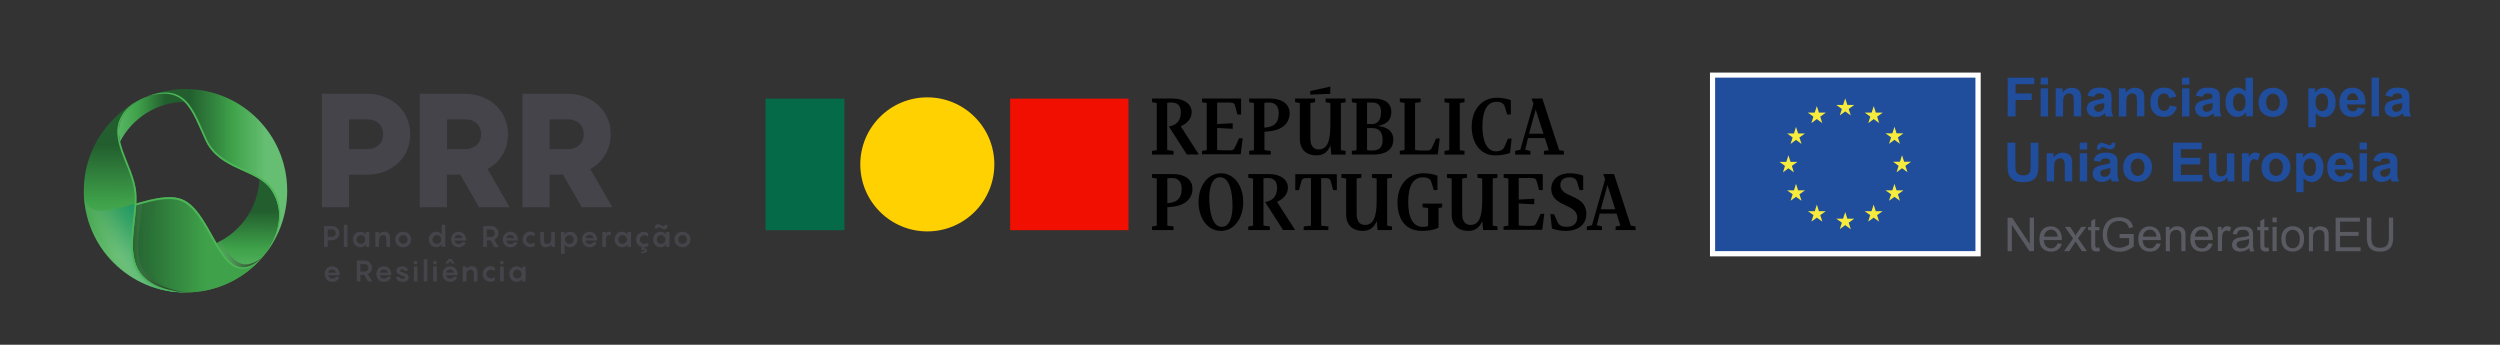 <?xml version="1.0" encoding="UTF-8"?>
<!-- Generator: Adobe Illustrator 28.3.0, SVG Export Plug-In . SVG Version: 6.00 Build 0)  -->
<svg xmlns="http://www.w3.org/2000/svg" xmlns:xlink="http://www.w3.org/1999/xlink" version="1.1" id="Layer_1" x="0px" y="0px" viewBox="0 0 2473 341" style="enable-background:new 0 0 2473 341;" xml:space="preserve">
<rect x="0" y="0" width="2473" height="341" fill="#333333" stroke="none"/>
<style type="text/css">
	.st0{fill:#44444A;}
	.st1{fill:#FFFFFF;}
	.st2{fill:#204D9C;}
	.st3{fill:#F7EC3E;}
	.st4{fill:#5A5B62;}
	
		.st5{clip-path:url(#SVGID_00000008862785467896971010000018174527000679334326_);fill:url(#SVGID_00000123434383228315767530000013788417151786474647_);}
	
		.st6{clip-path:url(#SVGID_00000031199887359039488950000016308503875236188825_);fill:url(#SVGID_00000180352995651911787080000011942526628536194966_);}
	
		.st7{clip-path:url(#SVGID_00000011738969932878297260000004627813413905401517_);fill-rule:evenodd;clip-rule:evenodd;fill:url(#SVGID_00000080910313379942549780000015648756974929592231_);}
	.st8{fill-rule:evenodd;clip-rule:evenodd;fill:#4DB757;}
	.st9{clip-path:url(#SVGID_00000010296925621361845790000004979943068733999806_);}
	.st10{clip-path:url(#SVGID_00000073694513598275124160000011118633401450617742_);fill:#30431F;}
	.st11{clip-path:url(#SVGID_00000073694513598275124160000011118633401450617742_);fill:#314420;}
	.st12{clip-path:url(#SVGID_00000073694513598275124160000011118633401450617742_);fill:#314520;}
	.st13{clip-path:url(#SVGID_00000073694513598275124160000011118633401450617742_);fill:#314620;}
	.st14{clip-path:url(#SVGID_00000073694513598275124160000011118633401450617742_);fill:#324621;}
	.st15{clip-path:url(#SVGID_00000073694513598275124160000011118633401450617742_);fill:#324721;}
	.st16{clip-path:url(#SVGID_00000073694513598275124160000011118633401450617742_);fill:#324822;}
	.st17{clip-path:url(#SVGID_00000073694513598275124160000011118633401450617742_);fill:#324922;}
	.st18{clip-path:url(#SVGID_00000073694513598275124160000011118633401450617742_);fill:#344A23;}
	.st19{clip-path:url(#SVGID_00000073694513598275124160000011118633401450617742_);fill:#344B23;}
	.st20{clip-path:url(#SVGID_00000073694513598275124160000011118633401450617742_);fill:#354C24;}
	.st21{clip-path:url(#SVGID_00000073694513598275124160000011118633401450617742_);fill:#354D24;}
	.st22{clip-path:url(#SVGID_00000073694513598275124160000011118633401450617742_);fill:#354E25;}
	.st23{clip-path:url(#SVGID_00000073694513598275124160000011118633401450617742_);fill:#364F25;}
	.st24{clip-path:url(#SVGID_00000073694513598275124160000011118633401450617742_);fill:#374F26;}
	.st25{clip-path:url(#SVGID_00000073694513598275124160000011118633401450617742_);fill:#375026;}
	.st26{clip-path:url(#SVGID_00000073694513598275124160000011118633401450617742_);fill:#375127;}
	.st27{clip-path:url(#SVGID_00000073694513598275124160000011118633401450617742_);fill:#375227;}
	.st28{clip-path:url(#SVGID_00000073694513598275124160000011118633401450617742_);fill:#385327;}
	.st29{clip-path:url(#SVGID_00000073694513598275124160000011118633401450617742_);fill:#385328;}
	.st30{clip-path:url(#SVGID_00000073694513598275124160000011118633401450617742_);fill:#385428;}
	.st31{clip-path:url(#SVGID_00000073694513598275124160000011118633401450617742_);fill:#395528;}
	.st32{clip-path:url(#SVGID_00000073694513598275124160000011118633401450617742_);fill:#395529;}
	.st33{clip-path:url(#SVGID_00000073694513598275124160000011118633401450617742_);fill:#3A5629;}
	.st34{clip-path:url(#SVGID_00000073694513598275124160000011118633401450617742_);fill:#3A572A;}
	.st35{clip-path:url(#SVGID_00000073694513598275124160000011118633401450617742_);fill:#3A582A;}
	.st36{clip-path:url(#SVGID_00000073694513598275124160000011118633401450617742_);fill:#3A592A;}
	.st37{clip-path:url(#SVGID_00000073694513598275124160000011118633401450617742_);fill:#3B592B;}
	.st38{clip-path:url(#SVGID_00000073694513598275124160000011118633401450617742_);fill:#3C5A2B;}
	.st39{clip-path:url(#SVGID_00000073694513598275124160000011118633401450617742_);fill:#3C5B2C;}
	.st40{clip-path:url(#SVGID_00000073694513598275124160000011118633401450617742_);fill:#3C5C2C;}
	.st41{clip-path:url(#SVGID_00000073694513598275124160000011118633401450617742_);fill:#3C5D2C;}
	.st42{clip-path:url(#SVGID_00000073694513598275124160000011118633401450617742_);fill:#3D5D2D;}
	.st43{clip-path:url(#SVGID_00000073694513598275124160000011118633401450617742_);fill:#3D5E2D;}
	.st44{clip-path:url(#SVGID_00000073694513598275124160000011118633401450617742_);fill:#3D5F2D;}
	.st45{clip-path:url(#SVGID_00000073694513598275124160000011118633401450617742_);fill:#3E602E;}
	.st46{clip-path:url(#SVGID_00000073694513598275124160000011118633401450617742_);fill:#3F602E;}
	.st47{clip-path:url(#SVGID_00000073694513598275124160000011118633401450617742_);fill:#3F612F;}
	.st48{clip-path:url(#SVGID_00000073694513598275124160000011118633401450617742_);fill:#3F622F;}
	.st49{clip-path:url(#SVGID_00000073694513598275124160000011118633401450617742_);fill:#3F632F;}
	.st50{clip-path:url(#SVGID_00000073694513598275124160000011118633401450617742_);fill:#406430;}
	.st51{clip-path:url(#SVGID_00000073694513598275124160000011118633401450617742_);fill:#406530;}
	.st52{clip-path:url(#SVGID_00000073694513598275124160000011118633401450617742_);fill:#416631;}
	.st53{clip-path:url(#SVGID_00000073694513598275124160000011118633401450617742_);fill:#416731;}
	.st54{clip-path:url(#SVGID_00000073694513598275124160000011118633401450617742_);fill:#426832;}
	.st55{clip-path:url(#SVGID_00000073694513598275124160000011118633401450617742_);fill:#426932;}
	.st56{clip-path:url(#SVGID_00000073694513598275124160000011118633401450617742_);fill:#426A33;}
	.st57{clip-path:url(#SVGID_00000073694513598275124160000011118633401450617742_);fill:#436B33;}
	.st58{clip-path:url(#SVGID_00000073694513598275124160000011118633401450617742_);fill:#446C33;}
	.st59{clip-path:url(#SVGID_00000073694513598275124160000011118633401450617742_);fill:#446D34;}
	.st60{clip-path:url(#SVGID_00000073694513598275124160000011118633401450617742_);fill:#446E34;}
	.st61{clip-path:url(#SVGID_00000073694513598275124160000011118633401450617742_);fill:#446F35;}
	.st62{clip-path:url(#SVGID_00000073694513598275124160000011118633401450617742_);fill:#456F35;}
	.st63{clip-path:url(#SVGID_00000073694513598275124160000011118633401450617742_);fill:#457035;}
	.st64{clip-path:url(#SVGID_00000073694513598275124160000011118633401450617742_);fill:#457136;}
	.st65{clip-path:url(#SVGID_00000073694513598275124160000011118633401450617742_);fill:#457236;}
	.st66{clip-path:url(#SVGID_00000073694513598275124160000011118633401450617742_);fill:#477337;}
	.st67{clip-path:url(#SVGID_00000073694513598275124160000011118633401450617742_);fill:#477437;}
	.st68{clip-path:url(#SVGID_00000073694513598275124160000011118633401450617742_);fill:#477538;}
	.st69{clip-path:url(#SVGID_00000073694513598275124160000011118633401450617742_);fill:#477638;}
	.st70{clip-path:url(#SVGID_00000073694513598275124160000011118633401450617742_);fill:#487738;}
	.st71{clip-path:url(#SVGID_00000073694513598275124160000011118633401450617742_);fill:#487839;}
	.st72{clip-path:url(#SVGID_00000073694513598275124160000011118633401450617742_);fill:#497939;}
	.st73{clip-path:url(#SVGID_00000073694513598275124160000011118633401450617742_);fill:#497A39;}
	.st74{clip-path:url(#SVGID_00000073694513598275124160000011118633401450617742_);fill:#497B3A;}
	.st75{clip-path:url(#SVGID_00000073694513598275124160000011118633401450617742_);fill:#4A7B3A;}
	.st76{clip-path:url(#SVGID_00000073694513598275124160000011118633401450617742_);fill:#4A7C3A;}
	.st77{clip-path:url(#SVGID_00000073694513598275124160000011118633401450617742_);fill:#4A7D3B;}
	.st78{clip-path:url(#SVGID_00000073694513598275124160000011118633401450617742_);fill:#4A7E3B;}
	.st79{clip-path:url(#SVGID_00000073694513598275124160000011118633401450617742_);fill:#4B7F3B;}
	.st80{clip-path:url(#SVGID_00000073694513598275124160000011118633401450617742_);fill:#4C803C;}
	.st81{clip-path:url(#SVGID_00000073694513598275124160000011118633401450617742_);fill:#4C803D;}
	.st82{clip-path:url(#SVGID_00000073694513598275124160000011118633401450617742_);fill:#4C813D;}
	.st83{clip-path:url(#SVGID_00000073694513598275124160000011118633401450617742_);fill:#4C823D;}
	.st84{clip-path:url(#SVGID_00000073694513598275124160000011118633401450617742_);fill:#4C823E;}
	.st85{clip-path:url(#SVGID_00000073694513598275124160000011118633401450617742_);fill:#4D833E;}
	.st86{clip-path:url(#SVGID_00000073694513598275124160000011118633401450617742_);fill:#4D853F;}
	.st87{clip-path:url(#SVGID_00000073694513598275124160000011118633401450617742_);fill:#4E863F;}
	.st88{clip-path:url(#SVGID_00000073694513598275124160000011118633401450617742_);fill:#4F863F;}
	.st89{clip-path:url(#SVGID_00000073694513598275124160000011118633401450617742_);fill:#4F873F;}
	.st90{clip-path:url(#SVGID_00000073694513598275124160000011118633401450617742_);fill:#4F8840;}
	.st91{clip-path:url(#SVGID_00000073694513598275124160000011118633401450617742_);fill:#4F8940;}
	.st92{clip-path:url(#SVGID_00000073694513598275124160000011118633401450617742_);fill:#4F8A40;}
	.st93{clip-path:url(#SVGID_00000073694513598275124160000011118633401450617742_);fill:#508B41;}
	.st94{clip-path:url(#SVGID_00000073694513598275124160000011118633401450617742_);fill:#518C41;}
	.st95{clip-path:url(#SVGID_00000073694513598275124160000011118633401450617742_);fill:#518D42;}
	.st96{clip-path:url(#SVGID_00000073694513598275124160000011118633401450617742_);fill:#518E42;}
	.st97{clip-path:url(#SVGID_00000073694513598275124160000011118633401450617742_);fill:#518F43;}
	.st98{clip-path:url(#SVGID_00000073694513598275124160000011118633401450617742_);fill:#519043;}
	.st99{clip-path:url(#SVGID_00000073694513598275124160000011118633401450617742_);fill:#529143;}
	.st100{clip-path:url(#SVGID_00000073694513598275124160000011118633401450617742_);fill:#529244;}
	.st101{clip-path:url(#SVGID_00000073694513598275124160000011118633401450617742_);fill:#539344;}
	.st102{clip-path:url(#SVGID_00000073694513598275124160000011118633401450617742_);fill:#539444;}
	.st103{clip-path:url(#SVGID_00000073694513598275124160000011118633401450617742_);fill:#549545;}
	.st104{clip-path:url(#SVGID_00000073694513598275124160000011118633401450617742_);fill:#549645;}
	.st105{clip-path:url(#SVGID_00000073694513598275124160000011118633401450617742_);fill:#549745;}
	.st106{clip-path:url(#SVGID_00000073694513598275124160000011118633401450617742_);fill:#549846;}
	.st107{clip-path:url(#SVGID_00000073694513598275124160000011118633401450617742_);fill:#549946;}
	.st108{clip-path:url(#SVGID_00000073694513598275124160000011118633401450617742_);fill:#559A47;}
	.st109{clip-path:url(#SVGID_00000073694513598275124160000011118633401450617742_);fill:#559B47;}
	.st110{clip-path:url(#SVGID_00000073694513598275124160000011118633401450617742_);fill:#569C47;}
	.st111{clip-path:url(#SVGID_00000073694513598275124160000011118633401450617742_);fill:#569D48;}
	.st112{clip-path:url(#SVGID_00000073694513598275124160000011118633401450617742_);fill:#569E48;}
	.st113{clip-path:url(#SVGID_00000073694513598275124160000011118633401450617742_);fill:#569F49;}
	.st114{clip-path:url(#SVGID_00000073694513598275124160000011118633401450617742_);fill:#58A149;}
	.st115{clip-path:url(#SVGID_00000073694513598275124160000011118633401450617742_);fill:#58A249;}
	.st116{clip-path:url(#SVGID_00000073694513598275124160000011118633401450617742_);fill:#58A24A;}
	.st117{clip-path:url(#SVGID_00000073694513598275124160000011118633401450617742_);fill:#58A34A;}
	.st118{clip-path:url(#SVGID_00000073694513598275124160000011118633401450617742_);fill:#58A44A;}
	.st119{clip-path:url(#SVGID_00000073694513598275124160000011118633401450617742_);fill:#58A54B;}
	.st120{clip-path:url(#SVGID_00000073694513598275124160000011118633401450617742_);fill:#58A64B;}
	.st121{clip-path:url(#SVGID_00000073694513598275124160000011118633401450617742_);fill:#58A74B;}
	.st122{clip-path:url(#SVGID_00000073694513598275124160000011118633401450617742_);fill:#59A94C;}
	.st123{clip-path:url(#SVGID_00000073694513598275124160000011118633401450617742_);fill:#59AA4C;}
	.st124{clip-path:url(#SVGID_00000073694513598275124160000011118633401450617742_);fill:#5AAA4D;}
	.st125{clip-path:url(#SVGID_00000073694513598275124160000011118633401450617742_);fill:#5AAB4D;}
	.st126{clip-path:url(#SVGID_00000073694513598275124160000011118633401450617742_);fill:#5AAC4D;}
	.st127{clip-path:url(#SVGID_00000073694513598275124160000011118633401450617742_);fill:#5AAD4E;}
	.st128{clip-path:url(#SVGID_00000073694513598275124160000011118633401450617742_);fill:#5AAE4E;}
	.st129{clip-path:url(#SVGID_00000073694513598275124160000011118633401450617742_);fill:#5BB04E;}
	.st130{clip-path:url(#SVGID_00000073694513598275124160000011118633401450617742_);fill:#5BB14F;}
	.st131{clip-path:url(#SVGID_00000073694513598275124160000011118633401450617742_);fill:#5BB24F;}
	.st132{clip-path:url(#SVGID_00000073694513598275124160000011118633401450617742_);fill:#5CB34F;}
	.st133{clip-path:url(#SVGID_00000073694513598275124160000011118633401450617742_);fill:#5CB550;}
	.st134{clip-path:url(#SVGID_00000073694513598275124160000011118633401450617742_);fill:#5CB750;}
	.st135{clip-path:url(#SVGID_00000073694513598275124160000011118633401450617742_);fill:#5CB951;}
	.st136{clip-path:url(#SVGID_00000073694513598275124160000011118633401450617742_);fill:#5CBA52;}
	
		.st137{clip-path:url(#SVGID_00000010296925621361845790000004979943068733999806_);fill-rule:evenodd;clip-rule:evenodd;fill:url(#SVGID_00000131332372683375830880000005126093571171723659_);}
	
		.st138{clip-path:url(#SVGID_00000096023080173692472600000001649801468520066944_);fill:url(#SVGID_00000181062766458326463200000016468265670586240411_);}
	.st139{opacity:0.82;fill-rule:evenodd;clip-rule:evenodd;fill:url(#SVGID_00000082326835308837080440000010559018391060197552_);}
	.st140{fill-rule:evenodd;clip-rule:evenodd;fill:#27306C;}
	.st141{opacity:0.75;fill-rule:evenodd;clip-rule:evenodd;fill:url(#SVGID_00000114768848753189264340000006341900369774550711_);}
	.st142{opacity:0.1;fill-rule:evenodd;clip-rule:evenodd;fill:url(#SVGID_00000094585090786985607360000001066753667227575215_);}
	.st143{opacity:0.75;fill-rule:evenodd;clip-rule:evenodd;fill:url(#SVGID_00000079476206566133237030000008511632050845179286_);}
	.st144{fill-rule:evenodd;clip-rule:evenodd;fill:#F00F00;}
	.st145{fill-rule:evenodd;clip-rule:evenodd;fill:#046A48;}
	.st146{fill:#FFD100;}
	.st147{opacity:0;}
	.st148{fill-rule:evenodd;clip-rule:evenodd;fill:#FFFFFF;}
</style>
<g>
	<g>
		<path class="st0" d="M405.8,132.8c0,25-20.5,40-42.3,40h-18.2V205h-26.9V92.8h45C385.3,92.8,405.8,107.8,405.8,132.8z M379,132.8    c0-9.2-6.6-14.7-15.5-14.7h-18.2v29.4h18.2C372.3,147.5,379,142,379,132.8z"></path>
		<path class="st0" d="M455.4,172.8h-13.3V205h-26.9V92.8h45c21.8,0,42.3,15,42.3,40c0,16-8.4,28-20.2,34.4l21.8,37.8h-30.2    L455.4,172.8z M442.2,147.5h18.2c8.8,0,15.5-5.5,15.5-14.7c0-9.2-6.6-14.7-15.5-14.7h-18.2V147.5z"></path>
		<path class="st0" d="M557,172.8h-13.3V205h-26.9V92.8h45c21.8,0,42.3,15,42.3,40c0,16-8.4,28-20.2,34.4l21.8,37.8h-30.2L557,172.8    z M543.7,147.5h18.2c8.8,0,15.5-5.5,15.5-14.7c0-9.2-6.6-14.7-15.5-14.7h-18.2V147.5z"></path>
	</g>
	<g>
		<path class="st0" d="M335.7,230.6c0,4.5-3.5,7.1-7.6,7.1h-3.9v6.6h-3.6v-20.7h7.5C332.2,223.5,335.7,226.1,335.7,230.6z     M332.1,230.6c0-2.4-1.7-3.7-4-3.7h-3.9v7.4h3.9C330.4,234.3,332.1,233,332.1,230.6z"></path>
		<path class="st0" d="M343.7,244.3h-3.6v-21.9h3.6V244.3z"></path>
		<path class="st0" d="M356.4,229.2c2.5,0,4.5,1.3,5.3,3l0.2-2.7h3.4v14.8h-3.4l-0.2-2.7c-0.8,1.7-2.7,3-5.3,3    c-4.2,0-7.3-3.4-7.3-7.7C349.1,232.7,352.2,229.2,356.4,229.2z M357,241.2c2.5,0,4.3-2,4.3-4.3c0-2.3-1.8-4.3-4.3-4.3    c-2.5,0-4.3,2-4.3,4.3C352.7,239.2,354.5,241.2,357,241.2z"></path>
		<path class="st0" d="M385.8,235.5v8.7h-3.6v-7.1c0-3.4-1.3-4.6-3.2-4.6c-2.5,0-4,1.9-4.1,4.3v7.4h-3.6v-14.8h3.4l0.2,2.2    c1.4-1.4,3.3-2.5,5.5-2.5C383.9,229.2,385.8,231.5,385.8,235.5z"></path>
		<path class="st0" d="M390.9,236.9c0-4.2,3.3-7.7,7.9-7.7c4.6,0,7.9,3.4,7.9,7.7c0,4.2-3.3,7.7-7.9,7.7    C394.2,244.6,390.9,241.1,390.9,236.9z M403.2,236.9c0-2.3-1.8-4.3-4.3-4.3c-2.5,0-4.3,2-4.3,4.3c0,2.3,1.8,4.3,4.3,4.3    C401.4,241.2,403.2,239.2,403.2,236.9z"></path>
		<path class="st0" d="M431.6,229.2c2.5,0,4.5,1.3,5.3,3v-9.9h3.6v21.9H437l-0.2-2.7c-0.8,1.7-2.7,3-5.3,3c-4.2,0-7.3-3.4-7.3-7.7    C424.2,232.7,427.3,229.2,431.6,229.2z M432.2,241.2c2.5,0,4.3-2,4.3-4.3c0-2.3-1.8-4.3-4.3-4.3c-2.5,0-4.3,2-4.3,4.3    C427.8,239.2,429.6,241.2,432.2,241.2z"></path>
		<path class="st0" d="M460.9,238h-11.2c0.1,1.8,1.5,3.4,4.1,3.4c1.9,0,3.1-1,3.6-2l3.2,0.4c-0.4,2-2.7,4.8-6.8,4.8    c-4.6,0-7.6-3.4-7.6-7.8c0-4.1,2.9-7.6,7.4-7.6c4.6,0,7.4,3.6,7.4,7.9V238z M449.7,235.5h7.6c-0.1-1.6-1.5-3.1-3.8-3.1    C451.4,232.4,449.8,233.8,449.7,235.5z"></path>
		<path class="st0" d="M485.2,237.8h-3.6v6.5h-3.6v-20.7h7.8c3.8,0,7.3,2.7,7.3,7.1c0,3.2-1.8,5.4-4.2,6.5l4.4,7.2h-4.1L485.2,237.8    z M481.5,234.4h4.2c2,0,3.7-1.4,3.7-3.7c0-2.3-1.7-3.7-3.7-3.7h-4.2V234.4z"></path>
		<path class="st0" d="M512.1,238h-11.2c0.1,1.8,1.5,3.4,4.1,3.4c1.9,0,3.1-1,3.6-2l3.2,0.4c-0.4,2-2.7,4.8-6.8,4.8    c-4.6,0-7.6-3.4-7.6-7.8c0-4.1,2.9-7.6,7.4-7.6c4.6,0,7.4,3.6,7.4,7.9V238z M500.9,235.5h7.6c-0.1-1.6-1.5-3.1-3.8-3.1    C502.5,232.4,501,233.8,500.9,235.5z"></path>
		<path class="st0" d="M525.1,232.6c-2.2,0-4.4,1.7-4.4,4.3c0,2.6,2.2,4.3,4.4,4.3c1.4,0,2.6-0.5,3.8-1.6v3.4    c-1,0.9-2.5,1.5-4.3,1.5c-4.4,0-7.6-3.5-7.6-7.7c0-4.1,3.2-7.7,7.6-7.7c1.9,0,3.4,0.6,4.3,1.5v3.4    C527.7,233,526.5,232.6,525.1,232.6z"></path>
		<path class="st0" d="M548.9,229.5v14.8h-3.4l-0.2-2.2c-1.4,1.4-3.3,2.5-5.5,2.5c-3.6,0-5.4-2.3-5.4-6.3v-8.7h3.6v7.1    c0,3.4,1.3,4.6,3.2,4.6c2.6,0,4.1-2,4.1-4.5v-7.2H548.9z"></path>
		<path class="st0" d="M554.9,229.5h3.4l0.2,2.7c0.8-1.7,2.7-3,5.3-3c4.2,0,7.4,3.4,7.4,7.7c0,4.2-3.1,7.7-7.4,7.7    c-2.5,0-4.5-1.3-5.3-3v9.5h-3.6V229.5z M563.2,241.2c2.5,0,4.3-2,4.3-4.3c0-2.3-1.8-4.3-4.3-4.3c-2.5,0-4.3,2-4.3,4.3    C558.9,239.2,560.7,241.2,563.2,241.2z"></path>
		<path class="st0" d="M590.5,238h-11.2c0.1,1.8,1.5,3.4,4.1,3.4c1.9,0,3.1-1,3.6-2l3.2,0.4c-0.4,2-2.7,4.8-6.8,4.8    c-4.6,0-7.6-3.4-7.6-7.8c0-4.1,2.9-7.6,7.4-7.6c4.6,0,7.4,3.6,7.4,7.9V238z M579.4,235.5h7.6c-0.1-1.6-1.5-3.1-3.8-3.1    C581,232.4,579.4,233.8,579.4,235.5z"></path>
		<path class="st0" d="M604.4,229.8l-0.5,3.1c-0.3-0.2-0.9-0.4-1.5-0.4c-1.9,0-3,2-3,5.1v6.6h-3.6v-14.8h3.4l0.1,1.6    c0.9-1.1,2-1.9,3.2-1.9C603.5,229.2,604.1,229.5,604.4,229.8z"></path>
		<path class="st0" d="M615.3,229.2c2.5,0,4.5,1.3,5.3,3l0.2-2.7h3.4v14.8h-3.4l-0.2-2.7c-0.8,1.7-2.7,3-5.3,3    c-4.2,0-7.3-3.4-7.3-7.7C608,232.7,611.1,229.2,615.3,229.2z M615.9,241.2c2.5,0,4.3-2,4.3-4.3c0-2.3-1.8-4.3-4.3-4.3    c-2.5,0-4.3,2-4.3,4.3C611.6,239.2,613.4,241.2,615.9,241.2z"></path>
		<path class="st0" d="M633,236.9c0,2.6,2.2,4.3,4.4,4.3c1.4,0,2.6-0.5,3.8-1.6v3.4c-0.8,0.8-2,1.3-3.5,1.5l-0.7,1.2    c1.8,0,3,0.6,3,2.1c0,2.8-4.8,2.7-6.3,2.7l0.6-1.6c2,0,3.6-0.1,3.6-1c0-0.7-0.8-0.8-1.8-0.8l-2,0.1l1.1-2.7c-3.5-0.7-6-3.9-6-7.5    c0-4.1,3.2-7.7,7.6-7.7c1.9,0,3.4,0.6,4.3,1.5v3.4c-1.2-1.1-2.4-1.5-3.8-1.5C635.2,232.6,633,234.3,633,236.9z"></path>
		<path class="st0" d="M653.4,229.2c2.5,0,4.5,1.3,5.3,3l0.2-2.7h3.4v14.8h-3.4l-0.2-2.7c-0.8,1.7-2.7,3-5.3,3    c-4.2,0-7.3-3.4-7.3-7.7C646,232.7,649.1,229.2,653.4,229.2z M651.2,221.8c2.2,0,3.1,2,4.9,2c1,0,1.6-0.5,1.6-1.5l3,0.6    c-0.2,2-1.2,3.8-3.7,3.8c-2.2,0-3.1-2-4.9-2c-1,0-1.5,0.6-1.5,1.5l-3-0.6C647.7,223.6,648.7,221.8,651.2,221.8z M654,241.2    c2.5,0,4.3-2,4.3-4.3c0-2.3-1.8-4.3-4.3-4.3c-2.5,0-4.3,2-4.3,4.3C649.6,239.2,651.4,241.2,654,241.2z"></path>
		<path class="st0" d="M667.2,236.9c0-4.2,3.3-7.7,7.9-7.7c4.6,0,7.9,3.4,7.9,7.7c0,4.2-3.3,7.7-7.9,7.7    C670.5,244.6,667.2,241.1,667.2,236.9z M679.5,236.9c0-2.3-1.8-4.3-4.3-4.3c-2.5,0-4.3,2-4.3,4.3c0,2.3,1.8,4.3,4.3,4.3    C677.7,241.2,679.5,239.2,679.5,236.9z"></path>
		<path class="st0" d="M335.9,272.2h-11.2c0.1,1.8,1.5,3.4,4.1,3.4c1.9,0,3.1-1,3.6-2l3.2,0.4c-0.4,2-2.7,4.8-6.8,4.8    c-4.6,0-7.6-3.4-7.6-7.8c0-4.1,2.9-7.6,7.4-7.6c4.6,0,7.4,3.6,7.4,7.9V272.2z M324.7,269.7h7.6c-0.1-1.6-1.5-3.1-3.8-3.1    C326.3,266.6,324.8,268,324.7,269.7z"></path>
		<path class="st0" d="M360.1,271.9h-3.6v6.5h-3.6v-20.7h7.8c3.8,0,7.3,2.7,7.3,7.1c0,3.2-1.8,5.4-4.2,6.5l4.4,7.2h-4.1L360.1,271.9    z M356.5,268.6h4.2c2,0,3.7-1.4,3.7-3.7c0-2.3-1.7-3.7-3.7-3.7h-4.2V268.6z"></path>
		<path class="st0" d="M387,272.2h-11.2c0.1,1.8,1.5,3.4,4.1,3.4c1.9,0,3.1-1,3.6-2l3.2,0.4c-0.4,2-2.7,4.8-6.8,4.8    c-4.6,0-7.6-3.4-7.6-7.8c0-4.1,2.9-7.6,7.4-7.6c4.6,0,7.4,3.6,7.4,7.9V272.2z M375.9,269.7h7.6c-0.1-1.6-1.5-3.1-3.8-3.1    C377.5,266.6,375.9,268,375.9,269.7z"></path>
		<path class="st0" d="M395.2,274c0.2,1.1,1.3,1.8,3.1,1.8c1.2,0,2.3-0.4,2.3-1.3c0-1.2-1.2-1.4-4.1-2.4c-2.5-0.8-4.4-2-4.4-4.4    c0-2.7,2.7-4.3,5.5-4.3c3.6,0,5.8,2,5.9,4.5h-3.6c-0.1-1.1-1.3-1.5-2.2-1.5c-0.9,0-2,0.4-2,1.3c0,0.9,1.1,1.1,4.2,2.2    c3.3,1.1,4.4,2.7,4.4,4.6c0,2.7-2.7,4.3-6,4.3c-3.7,0-6.4-1.6-6.6-4.8H395.2z"></path>
		<path class="st0" d="M409.3,259.8c0-1,0.8-1.8,1.8-1.8c1,0,1.8,0.8,1.8,1.8s-0.8,1.8-1.8,1.8C410.1,261.6,409.3,260.8,409.3,259.8    z M413,278.4h-3.6v-14.8h3.6V278.4z"></path>
		<path class="st0" d="M422.7,278.4h-3.6v-21.9h3.6V278.4z"></path>
		<path class="st0" d="M428.5,259.8c0-1,0.8-1.8,1.8-1.8c1,0,1.8,0.8,1.8,1.8s-0.8,1.8-1.8,1.8C429.3,261.6,428.5,260.8,428.5,259.8    z M432.1,278.4h-3.6v-14.8h3.6V278.4z"></path>
		<path class="st0" d="M452.5,272.2h-11.2c0.1,1.8,1.5,3.4,4.1,3.4c1.9,0,3.1-1,3.6-2l3.2,0.4c-0.4,2-2.7,4.8-6.8,4.8    c-4.6,0-7.6-3.4-7.6-7.8c0-4.1,2.9-7.6,7.4-7.6c4.6,0,7.4,3.6,7.4,7.9V272.2z M443.5,260.7h-3.2l3.5-4.6h2.7l3.5,4.6h-3.2    l-1.6-2.6L443.5,260.7z M441.3,269.7h7.6c-0.1-1.6-1.5-3.1-3.8-3.1C442.9,266.6,441.4,268,441.3,269.7z"></path>
		<path class="st0" d="M472.3,269.7v8.7h-3.6v-7.1c0-3.4-1.3-4.6-3.2-4.6c-2.5,0-4,1.9-4.1,4.3v7.4h-3.6v-14.8h3.4l0.2,2.2    c1.4-1.4,3.3-2.5,5.5-2.5C470.4,263.4,472.3,265.7,472.3,269.7z"></path>
		<path class="st0" d="M485.6,266.8c-2.2,0-4.4,1.7-4.4,4.3c0,2.6,2.2,4.3,4.4,4.3c1.4,0,2.6-0.5,3.8-1.6v3.4    c-1,0.9-2.5,1.5-4.3,1.5c-4.4,0-7.6-3.5-7.6-7.7c0-4.1,3.2-7.7,7.6-7.7c1.9,0,3.4,0.6,4.3,1.5v3.4    C488.2,267.2,486.9,266.8,485.6,266.8z"></path>
		<path class="st0" d="M494.6,259.8c0-1,0.8-1.8,1.8-1.8c1,0,1.8,0.8,1.8,1.8s-0.8,1.8-1.8,1.8C495.4,261.6,494.6,260.8,494.6,259.8    z M498.3,278.4h-3.6v-14.8h3.6V278.4z"></path>
		<path class="st0" d="M511.1,263.4c2.5,0,4.5,1.3,5.3,3l0.2-2.7h3.4v14.8h-3.4l-0.2-2.7c-0.8,1.7-2.7,3-5.3,3    c-4.2,0-7.3-3.4-7.3-7.7C503.8,266.8,506.9,263.4,511.1,263.4z M511.7,275.4c2.5,0,4.3-2,4.3-4.3c0-2.3-1.8-4.3-4.3-4.3    c-2.5,0-4.3,2-4.3,4.3C507.4,273.4,509.2,275.4,511.7,275.4z"></path>
	</g>
	<g>
		<rect x="1691.5" y="71.8" class="st1" width="267.8" height="181.8"></rect>
		<path class="st1" d="M1825.4,164.5"></path>
		<rect x="1696.6" y="76.8" class="st2" width="257.5" height="171.6"></rect>
		<path class="st2" d="M1825.4,162.6"></path>
		<polyline class="st3" points="1819.9,114.2 1825.3,110.2 1830.8,114.2 1828.7,107.8 1834.2,103.8 1827.4,103.8 1825.3,97.3     1823.2,103.8 1816.4,103.8 1822,107.8 1819.9,114.2   "></polyline>
		<polyline class="st3" points="1791.8,121.8 1797.2,117.8 1802.6,121.8 1800.6,115.4 1806.1,111.4 1799.3,111.4 1797.2,104.9     1795.1,111.4 1788.3,111.4 1793.8,115.4 1791.8,121.8   "></polyline>
		<polyline class="st3" points="1776.6,125.5 1774.6,132 1767.8,132 1773.3,136 1771.2,142.4 1776.6,138.4 1782.1,142.4 1780,136     1785.5,132 1778.7,132 1776.6,125.5   "></polyline>
		<polyline class="st3" points="1769.1,166.5 1774.5,170.5 1772.5,164.1 1778,160.1 1771.2,160.1 1769.1,153.6 1767,160.1     1760.2,160.1 1765.7,164.1 1763.7,170.5 1769.1,166.5   "></polyline>
		<polyline class="st3" points="1778.7,188.3 1776.6,181.8 1774.6,188.3 1767.8,188.3 1773.3,192.2 1771.2,198.6 1776.6,194.7     1782.1,198.6 1780,192.2 1785.5,188.3 1778.7,188.3   "></polyline>
		<polyline class="st3" points="1799.3,208.9 1797.2,202.4 1795.2,208.9 1788.4,208.9 1793.9,212.8 1791.8,219.2 1797.2,215.3     1802.7,219.2 1800.6,212.8 1806.1,208.9 1799.3,208.9   "></polyline>
		<polyline class="st3" points="1827.4,216.3 1825.3,209.8 1823.2,216.3 1816.4,216.3 1822,220.3 1819.9,226.7 1825.3,222.7     1830.8,226.7 1828.7,220.3 1834.2,216.3 1827.4,216.3   "></polyline>
		<polyline class="st3" points="1855.5,208.9 1853.4,202.4 1851.3,208.9 1844.5,208.9 1850,212.8 1848,219.2 1853.4,215.3     1858.8,219.2 1856.8,212.8 1862.3,208.9 1855.5,208.9   "></polyline>
		<polyline class="st3" points="1876.1,188.3 1874,181.8 1871.9,188.3 1865.1,188.3 1870.7,192.2 1868.6,198.6 1874,194.7     1879.4,198.6 1877.4,192.2 1882.9,188.3 1876.1,188.3   "></polyline>
		<polyline class="st3" points="1890.4,160 1883.6,160 1881.5,153.5 1879.4,160 1872.6,160 1878.1,164 1876.1,170.4 1881.5,166.4     1886.9,170.4 1884.8,164 1890.4,160   "></polyline>
		<polyline class="st3" points="1868.6,142.3 1874,138.3 1879.4,142.3 1877.4,135.9 1882.9,131.9 1876.1,131.9 1874,125.4     1871.9,131.9 1865.1,131.9 1870.7,135.9 1868.6,142.3   "></polyline>
		<polyline class="st3" points="1853.5,104.9 1851.4,111.4 1844.6,111.4 1850.1,115.4 1848.1,121.8 1853.5,117.8 1858.9,121.8     1856.9,115.4 1862.4,111.4 1855.6,111.4 1853.5,104.9   "></polyline>
		<g>
			<path class="st2" d="M1986,115.1V76.8h26.3v6.5h-18.5v9.1h16v6.5h-16v16.3H1986z"></path>
			<path class="st2" d="M2018.6,83.6v-6.8h7.3v6.8H2018.6z M2018.6,115.1V87.4h7.3v27.8H2018.6z"></path>
			<path class="st2" d="M2058.7,115.1h-7.3V101c0-3-0.2-4.9-0.5-5.8c-0.3-0.9-0.8-1.6-1.5-2.1c-0.7-0.5-1.6-0.7-2.5-0.7     c-1.3,0-2.4,0.3-3.4,1c-1,0.7-1.7,1.6-2.1,2.8s-0.6,3.3-0.6,6.4v12.6h-7.3V87.4h6.8v4.1c2.4-3.1,5.5-4.7,9.2-4.7     c1.6,0,3.1,0.3,4.4,0.9c1.3,0.6,2.4,1.3,3,2.2c0.7,0.9,1.2,1.9,1.4,3.1c0.3,1.2,0.4,2.8,0.4,4.9V115.1z"></path>
			<path class="st2" d="M2071.7,95.8l-6.7-1.2c0.7-2.7,2-4.7,3.9-6c1.8-1.3,4.6-1.9,8.2-1.9c3.3,0,5.7,0.4,7.3,1.2     c1.6,0.8,2.7,1.8,3.4,3c0.7,1.2,1,3.4,1,6.6l-0.1,8.6c0,2.4,0.1,4.2,0.4,5.4c0.2,1.2,0.7,2.4,1.3,3.7h-7.3     c-0.2-0.5-0.4-1.2-0.7-2.2c-0.1-0.4-0.2-0.7-0.3-0.9c-1.3,1.2-2.6,2.1-4,2.7c-1.4,0.6-3,0.9-4.6,0.9c-2.9,0-5.1-0.8-6.8-2.3     c-1.6-1.6-2.5-3.5-2.5-5.9c0-1.6,0.4-3,1.1-4.2c0.7-1.2,1.8-2.2,3.2-2.8c1.4-0.7,3.3-1.2,5.8-1.7c3.4-0.6,5.8-1.2,7.1-1.8v-0.7     c0-1.4-0.3-2.4-1-3c-0.7-0.6-2-0.9-3.9-0.9c-1.3,0-2.3,0.3-3.1,0.8C2072.7,93.7,2072.1,94.6,2071.7,95.8z M2081.5,101.8     c-0.9,0.3-2.4,0.7-4.5,1.1c-2,0.4-3.4,0.9-4,1.3c-1,0.7-1.4,1.5-1.4,2.6c0,1,0.4,1.9,1.2,2.7c0.8,0.8,1.7,1.1,2.9,1.1     c1.3,0,2.6-0.4,3.8-1.3c0.9-0.7,1.5-1.5,1.8-2.4c0.2-0.6,0.3-1.8,0.3-3.6V101.8z"></path>
			<path class="st2" d="M2121.2,115.1h-7.3V101c0-3-0.2-4.9-0.5-5.8c-0.3-0.9-0.8-1.6-1.5-2.1c-0.7-0.5-1.6-0.7-2.5-0.7     c-1.3,0-2.4,0.3-3.4,1c-1,0.7-1.7,1.6-2.1,2.8s-0.6,3.3-0.6,6.4v12.6h-7.3V87.4h6.8v4.1c2.4-3.1,5.5-4.7,9.2-4.7     c1.6,0,3.1,0.3,4.4,0.9c1.3,0.6,2.4,1.3,3,2.2c0.7,0.9,1.2,1.9,1.4,3.1c0.3,1.2,0.4,2.8,0.4,4.9V115.1z"></path>
			<path class="st2" d="M2152.9,95.6l-7.2,1.3c-0.2-1.4-0.8-2.5-1.7-3.3c-0.9-0.7-2-1.1-3.4-1.1c-1.8,0-3.3,0.6-4.4,1.9     c-1.1,1.3-1.6,3.4-1.6,6.3c0,3.3,0.6,5.6,1.7,7c1.1,1.4,2.6,2,4.5,2c1.4,0,2.5-0.4,3.4-1.2c0.9-0.8,1.5-2.2,1.9-4.1l7.2,1.2     c-0.7,3.3-2.2,5.8-4.3,7.5c-2.1,1.7-5,2.5-8.6,2.5c-4.1,0-7.3-1.3-9.7-3.8s-3.6-6.1-3.6-10.6c0-4.6,1.2-8.2,3.6-10.7     c2.4-2.6,5.7-3.8,9.8-3.8c3.4,0,6.1,0.7,8.1,2.2C2150.6,90.4,2152,92.6,2152.9,95.6z"></path>
			<path class="st2" d="M2158.5,83.6v-6.8h7.3v6.8H2158.5z M2158.5,115.1V87.4h7.3v27.8H2158.5z"></path>
			<path class="st2" d="M2178.9,95.8l-6.7-1.2c0.7-2.7,2-4.7,3.9-6c1.8-1.3,4.6-1.9,8.2-1.9c3.3,0,5.7,0.4,7.3,1.2     c1.6,0.8,2.7,1.8,3.4,3c0.7,1.2,1,3.4,1,6.6l-0.1,8.6c0,2.4,0.1,4.2,0.4,5.4c0.2,1.2,0.7,2.4,1.3,3.7h-7.3     c-0.2-0.5-0.4-1.2-0.7-2.2c-0.1-0.4-0.2-0.7-0.3-0.9c-1.3,1.2-2.6,2.1-4,2.7c-1.4,0.6-3,0.9-4.6,0.9c-2.9,0-5.1-0.8-6.8-2.3     c-1.6-1.6-2.5-3.5-2.5-5.9c0-1.6,0.4-3,1.1-4.2c0.7-1.2,1.8-2.2,3.2-2.8c1.4-0.7,3.3-1.2,5.8-1.7c3.4-0.6,5.8-1.2,7.1-1.8v-0.7     c0-1.4-0.3-2.4-1-3c-0.7-0.6-2-0.9-3.9-0.9c-1.3,0-2.3,0.3-3.1,0.8C2179.9,93.7,2179.3,94.6,2178.9,95.8z M2188.7,101.8     c-0.9,0.3-2.4,0.7-4.5,1.1c-2,0.4-3.4,0.9-4,1.3c-1,0.7-1.4,1.5-1.4,2.6c0,1,0.4,1.9,1.2,2.7c0.8,0.8,1.7,1.1,2.9,1.1     c1.3,0,2.6-0.4,3.8-1.3c0.9-0.7,1.5-1.5,1.8-2.4c0.2-0.6,0.3-1.8,0.3-3.6V101.8z"></path>
			<path class="st2" d="M2228.6,115.1h-6.8v-4.1c-1.1,1.6-2.5,2.8-4,3.5c-1.5,0.8-3.1,1.2-4.7,1.2c-3.2,0-5.9-1.3-8.2-3.9     c-2.3-2.6-3.4-6.2-3.4-10.8c0-4.7,1.1-8.3,3.3-10.7c2.2-2.4,5-3.7,8.4-3.7c3.1,0,5.8,1.3,8.1,3.9V76.8h7.3V115.1z M2209,100.7     c0,3,0.4,5.1,1.2,6.4c1.2,1.9,2.8,2.9,5,2.9c1.7,0,3.1-0.7,4.3-2.2c1.2-1.4,1.8-3.6,1.8-6.4c0-3.2-0.6-5.5-1.7-6.9     c-1.2-1.4-2.6-2.1-4.4-2.1c-1.7,0-3.2,0.7-4.4,2.1C2209.6,95.8,2209,97.9,2209,100.7z"></path>
			<path class="st2" d="M2234.2,100.9c0-2.4,0.6-4.8,1.8-7.1c1.2-2.3,2.9-4,5.1-5.2c2.2-1.2,4.7-1.8,7.4-1.8c4.2,0,7.6,1.4,10.3,4.1     c2.7,2.7,4,6.2,4,10.3c0,4.2-1.4,7.7-4.1,10.4c-2.7,2.8-6.1,4.1-10.2,4.1c-2.5,0-5-0.6-7.3-1.7c-2.3-1.2-4.1-2.8-5.3-5.1     C2234.8,106.8,2234.2,104.1,2234.2,100.9z M2241.7,101.3c0,2.8,0.7,4.9,2,6.3c1.3,1.5,2.9,2.2,4.8,2.2c1.9,0,3.5-0.7,4.8-2.2     c1.3-1.5,1.9-3.6,1.9-6.4c0-2.7-0.6-4.8-1.9-6.3c-1.3-1.5-2.9-2.2-4.8-2.2c-1.9,0-3.5,0.7-4.8,2.2     C2242.4,96.4,2241.7,98.5,2241.7,101.3z"></path>
			<path class="st2" d="M2283.3,87.4h6.9v4.1c0.9-1.4,2.1-2.5,3.6-3.4c1.5-0.9,3.2-1.3,5-1.3c3.2,0,6,1.3,8.2,3.8     c2.2,2.5,3.4,6.1,3.4,10.6c0,4.6-1.1,8.2-3.4,10.8c-2.3,2.6-5,3.9-8.2,3.9c-1.5,0-2.9-0.3-4.2-0.9c-1.2-0.6-2.6-1.7-3.9-3.1v14     h-7.3V87.4z M2290.5,100.8c0,3.1,0.6,5.4,1.9,6.9c1.2,1.5,2.7,2.2,4.5,2.2c1.7,0,3.1-0.7,4.3-2.1c1.1-1.4,1.7-3.6,1.7-6.7     c0-2.9-0.6-5.1-1.8-6.5c-1.2-1.4-2.6-2.1-4.3-2.1c-1.8,0-3.3,0.7-4.5,2.1C2291.1,96,2290.5,98.1,2290.5,100.8z"></path>
			<path class="st2" d="M2332.3,106.3l7.3,1.2c-0.9,2.7-2.4,4.7-4.5,6.1c-2,1.4-4.6,2.1-7.6,2.1c-4.8,0-8.4-1.6-10.7-4.7     c-1.8-2.5-2.7-5.7-2.7-9.6c0-4.6,1.2-8.2,3.6-10.8c2.4-2.6,5.4-3.9,9.1-3.9c4.1,0,7.4,1.4,9.8,4.1c2.4,2.7,3.5,6.9,3.4,12.5     h-18.4c0.1,2.2,0.6,3.9,1.8,5.1c1.1,1.2,2.5,1.8,4.2,1.8c1.2,0,2.1-0.3,2.9-0.9C2331.3,108.7,2331.9,107.7,2332.3,106.3z      M2332.7,98.9c-0.1-2.1-0.6-3.7-1.6-4.9s-2.3-1.7-3.8-1.7c-1.6,0-2.9,0.6-4,1.8c-1,1.2-1.6,2.8-1.5,4.8H2332.7z"></path>
			<path class="st2" d="M2346,115.1V76.8h7.3v38.3H2346z"></path>
			<path class="st2" d="M2366.4,95.8l-6.7-1.2c0.7-2.7,2-4.7,3.9-6c1.8-1.3,4.6-1.9,8.2-1.9c3.3,0,5.7,0.4,7.3,1.2     c1.6,0.8,2.7,1.8,3.4,3c0.7,1.2,1,3.4,1,6.6l-0.1,8.6c0,2.4,0.1,4.2,0.4,5.4c0.2,1.2,0.7,2.4,1.3,3.7h-7.3     c-0.2-0.5-0.4-1.2-0.7-2.2c-0.1-0.4-0.2-0.7-0.3-0.9c-1.3,1.2-2.6,2.1-4,2.7c-1.4,0.6-3,0.9-4.6,0.9c-2.9,0-5.1-0.8-6.8-2.3     c-1.6-1.6-2.5-3.5-2.5-5.9c0-1.6,0.4-3,1.1-4.2c0.7-1.2,1.8-2.2,3.2-2.8c1.4-0.7,3.3-1.2,5.8-1.7c3.4-0.6,5.8-1.2,7.1-1.8v-0.7     c0-1.4-0.3-2.4-1-3c-0.7-0.6-2-0.9-3.9-0.9c-1.3,0-2.3,0.3-3.1,0.8C2367.4,93.7,2366.8,94.6,2366.4,95.8z M2376.2,101.8     c-0.9,0.3-2.4,0.7-4.5,1.1c-2,0.4-3.4,0.9-4,1.3c-1,0.7-1.4,1.5-1.4,2.6c0,1,0.4,1.9,1.2,2.7c0.8,0.8,1.7,1.1,2.9,1.1     c1.3,0,2.6-0.4,3.8-1.3c0.9-0.7,1.5-1.5,1.8-2.4c0.2-0.6,0.3-1.8,0.3-3.6V101.8z"></path>
			<path class="st2" d="M1985.9,141.1h7.7v20.8c0,3.3,0.1,5.4,0.3,6.4c0.3,1.6,1.1,2.8,2.4,3.8c1.2,1,3,1.4,5.1,1.4     c2.2,0,3.9-0.4,5-1.3c1.1-0.9,1.8-2,2-3.3c0.2-1.3,0.3-3.5,0.3-6.5v-21.2h7.7v20.1c0,4.6-0.2,7.9-0.6,9.8     c-0.4,1.9-1.2,3.5-2.3,4.8c-1.1,1.3-2.6,2.4-4.5,3.1c-1.9,0.8-4.3,1.2-7.4,1.2c-3.7,0-6.4-0.4-8.3-1.3c-1.9-0.8-3.4-1.9-4.5-3.3     c-1.1-1.4-1.8-2.8-2.2-4.3c-0.5-2.2-0.8-5.4-0.8-9.7V141.1z"></path>
			<path class="st2" d="M2049.8,179.4h-7.3v-14.2c0-3-0.2-4.9-0.5-5.8c-0.3-0.9-0.8-1.6-1.5-2.1c-0.7-0.5-1.6-0.7-2.5-0.7     c-1.3,0-2.4,0.3-3.4,1c-1,0.7-1.7,1.6-2.1,2.8s-0.6,3.3-0.6,6.4v12.6h-7.3v-27.8h6.8v4.1c2.4-3.1,5.5-4.7,9.2-4.7     c1.6,0,3.1,0.3,4.4,0.9c1.3,0.6,2.4,1.3,3,2.2c0.7,0.9,1.2,1.9,1.4,3.1c0.3,1.2,0.4,2.8,0.4,4.9V179.4z"></path>
			<path class="st2" d="M2057.3,147.9v-6.8h7.3v6.8H2057.3z M2057.3,179.4v-27.8h7.3v27.8H2057.3z"></path>
			<path class="st2" d="M2077.6,160.1l-6.7-1.2c0.7-2.7,2-4.7,3.9-6c1.8-1.3,4.6-1.9,8.2-1.9c3.3,0,5.7,0.4,7.3,1.2     c1.6,0.8,2.7,1.8,3.4,3c0.7,1.2,1,3.4,1,6.6l-0.1,8.6c0,2.4,0.1,4.2,0.4,5.4c0.2,1.2,0.7,2.4,1.3,3.7h-7.3     c-0.2-0.5-0.4-1.2-0.7-2.2c-0.1-0.4-0.2-0.7-0.3-0.9c-1.3,1.2-2.6,2.1-4,2.7c-1.4,0.6-3,0.9-4.6,0.9c-2.9,0-5.1-0.8-6.8-2.3     c-1.6-1.6-2.5-3.5-2.5-5.9c0-1.6,0.4-3,1.1-4.2c0.7-1.2,1.8-2.2,3.2-2.8c1.4-0.7,3.3-1.2,5.8-1.7c3.4-0.6,5.8-1.2,7.1-1.8v-0.7     c0-1.4-0.3-2.4-1-3c-0.7-0.6-2-0.9-3.9-0.9c-1.3,0-2.3,0.3-3.1,0.8C2078.7,157.9,2078.1,158.8,2077.6,160.1z M2077.6,147.9h-3.3     c0-0.4,0-0.7,0-0.9c0-1.8,0.4-3.2,1.3-4.2c0.9-1,2-1.5,3.4-1.5c0.6,0,1.2,0.1,1.7,0.2c0.5,0.1,1.5,0.5,2.9,1.1     c1.4,0.6,2.5,0.9,3.3,0.9c0.6,0,1-0.2,1.4-0.5c0.4-0.3,0.6-0.9,0.7-1.8h3.4c0,2.4-0.5,4-1.3,5c-0.9,1-2,1.5-3.3,1.5     c-0.6,0-1.2-0.1-1.8-0.2c-0.4-0.1-1.4-0.5-3-1.1c-1.6-0.6-2.8-0.9-3.5-0.9c-0.6,0-1,0.2-1.3,0.5     C2077.8,146.5,2077.6,147.1,2077.6,147.9z M2087.5,166.1c-0.9,0.3-2.4,0.7-4.5,1.1c-2,0.4-3.4,0.9-4,1.3c-1,0.7-1.4,1.5-1.4,2.6     c0,1,0.4,1.9,1.2,2.7c0.8,0.8,1.7,1.1,2.9,1.1c1.3,0,2.6-0.4,3.8-1.3c0.9-0.7,1.5-1.5,1.8-2.4c0.2-0.6,0.3-1.8,0.3-3.6V166.1z"></path>
			<path class="st2" d="M2100.2,165.1c0-2.4,0.6-4.8,1.8-7.1c1.2-2.3,2.9-4,5.1-5.2c2.2-1.2,4.7-1.8,7.4-1.8c4.2,0,7.6,1.4,10.3,4.1     c2.7,2.7,4,6.2,4,10.3c0,4.2-1.4,7.7-4.1,10.4c-2.7,2.8-6.1,4.1-10.2,4.1c-2.5,0-5-0.6-7.3-1.7c-2.3-1.2-4.1-2.8-5.3-5.1     C2100.8,171,2100.2,168.3,2100.2,165.1z M2107.8,165.5c0,2.8,0.7,4.9,2,6.3c1.3,1.5,2.9,2.2,4.8,2.2c1.9,0,3.5-0.7,4.8-2.2     c1.3-1.5,1.9-3.6,1.9-6.4c0-2.7-0.6-4.8-1.9-6.3c-1.3-1.5-2.9-2.2-4.8-2.2c-1.9,0-3.5,0.7-4.8,2.2     C2108.4,160.7,2107.8,162.8,2107.8,165.5z"></path>
			<path class="st2" d="M2149.6,179.4v-38.3h28.4v6.5h-20.7v8.5h19.2v6.5h-19.2V173h21.4v6.5H2149.6z"></path>
			<path class="st2" d="M2203.5,179.4v-4.2c-1,1.5-2.3,2.7-4,3.5c-1.6,0.9-3.4,1.3-5.2,1.3c-1.9,0-3.5-0.4-5-1.2     c-1.5-0.8-2.6-2-3.2-3.5c-0.7-1.5-1-3.5-1-6.1v-17.6h7.3v12.8c0,3.9,0.1,6.3,0.4,7.2c0.3,0.9,0.8,1.6,1.5,2.1     c0.7,0.5,1.6,0.8,2.7,0.8c1.3,0,2.4-0.3,3.4-1c1-0.7,1.7-1.5,2-2.6c0.4-1,0.5-3.5,0.5-7.5v-11.7h7.3v27.8H2203.5z"></path>
			<path class="st2" d="M2225,179.4h-7.3v-27.8h6.8v3.9c1.2-1.9,2.2-3.1,3.2-3.7c0.9-0.6,2-0.9,3.2-0.9c1.7,0,3.3,0.5,4.8,1.4     l-2.3,6.4c-1.2-0.8-2.4-1.2-3.5-1.2c-1,0-1.9,0.3-2.6,0.9c-0.7,0.6-1.3,1.6-1.7,3.1c-0.4,1.5-0.6,4.6-0.6,9.3V179.4z"></path>
			<path class="st2" d="M2237.1,165.1c0-2.4,0.6-4.8,1.8-7.1c1.2-2.3,2.9-4,5.1-5.2c2.2-1.2,4.7-1.8,7.4-1.8c4.2,0,7.6,1.4,10.3,4.1     c2.7,2.7,4,6.2,4,10.3c0,4.2-1.4,7.7-4.1,10.4c-2.7,2.8-6.1,4.1-10.2,4.1c-2.5,0-5-0.6-7.3-1.7c-2.3-1.2-4.1-2.8-5.3-5.1     C2237.7,171,2237.1,168.3,2237.1,165.1z M2244.7,165.5c0,2.8,0.7,4.9,2,6.3c1.3,1.5,2.9,2.2,4.8,2.2c1.9,0,3.5-0.7,4.8-2.2     c1.3-1.5,1.9-3.6,1.9-6.4c0-2.7-0.6-4.8-1.9-6.3c-1.3-1.5-2.9-2.2-4.8-2.2c-1.9,0-3.5,0.7-4.8,2.2     C2245.3,160.7,2244.7,162.8,2244.7,165.5z"></path>
			<path class="st2" d="M2271.3,151.6h6.9v4.1c0.9-1.4,2.1-2.5,3.6-3.4c1.5-0.9,3.2-1.3,5-1.3c3.2,0,6,1.3,8.2,3.8     c2.2,2.5,3.4,6.1,3.4,10.6c0,4.6-1.1,8.2-3.4,10.8c-2.3,2.6-5,3.9-8.2,3.9c-1.5,0-2.9-0.3-4.2-0.9c-1.2-0.6-2.6-1.7-3.9-3.1v14     h-7.3V151.6z M2278.6,165.1c0,3.1,0.6,5.4,1.9,6.9c1.2,1.5,2.7,2.2,4.5,2.2c1.7,0,3.1-0.7,4.3-2.1c1.1-1.4,1.7-3.6,1.7-6.7     c0-2.9-0.6-5.1-1.8-6.5c-1.2-1.4-2.6-2.1-4.3-2.1c-1.8,0-3.3,0.7-4.5,2.1C2279.2,160.3,2278.6,162.3,2278.6,165.1z"></path>
			<path class="st2" d="M2320.3,170.6l7.3,1.2c-0.9,2.7-2.4,4.7-4.5,6.1c-2,1.4-4.6,2.1-7.6,2.1c-4.8,0-8.4-1.6-10.7-4.7     c-1.8-2.5-2.7-5.7-2.7-9.6c0-4.6,1.2-8.2,3.6-10.8c2.4-2.6,5.4-3.9,9.1-3.9c4.1,0,7.4,1.4,9.8,4.1c2.4,2.7,3.5,6.9,3.4,12.5     h-18.4c0.1,2.2,0.6,3.9,1.8,5.1c1.1,1.2,2.5,1.8,4.2,1.8c1.2,0,2.1-0.3,2.9-0.9C2319.4,173,2319.9,172,2320.3,170.6z      M2320.8,163.2c-0.1-2.1-0.6-3.7-1.6-4.9c-1-1.1-2.3-1.7-3.8-1.7c-1.6,0-2.9,0.6-4,1.8c-1,1.2-1.6,2.8-1.5,4.8H2320.8z"></path>
			<path class="st2" d="M2334.1,147.9v-6.8h7.3v6.8H2334.1z M2334.1,179.4v-27.8h7.3v27.8H2334.1z"></path>
			<path class="st2" d="M2354.4,160.1l-6.7-1.2c0.7-2.7,2-4.7,3.9-6c1.8-1.3,4.6-1.9,8.2-1.9c3.3,0,5.7,0.4,7.3,1.2     c1.6,0.8,2.7,1.8,3.4,3c0.7,1.2,1,3.4,1,6.6l-0.1,8.6c0,2.4,0.1,4.2,0.4,5.4c0.2,1.2,0.7,2.4,1.3,3.7h-7.3     c-0.2-0.5-0.4-1.2-0.7-2.2c-0.1-0.4-0.2-0.7-0.3-0.9c-1.3,1.2-2.6,2.1-4,2.7c-1.4,0.6-3,0.9-4.6,0.9c-2.9,0-5.1-0.8-6.8-2.3     c-1.6-1.6-2.5-3.5-2.5-5.9c0-1.6,0.4-3,1.1-4.2c0.7-1.2,1.8-2.2,3.2-2.8c1.4-0.7,3.3-1.2,5.8-1.7c3.4-0.6,5.8-1.2,7.1-1.8v-0.7     c0-1.4-0.3-2.4-1-3c-0.7-0.6-2-0.9-3.9-0.9c-1.3,0-2.3,0.3-3.1,0.8C2355.5,157.9,2354.9,158.8,2354.4,160.1z M2364.3,166.1     c-0.9,0.3-2.4,0.7-4.5,1.1c-2,0.4-3.4,0.9-4,1.3c-1,0.7-1.4,1.5-1.4,2.6c0,1,0.4,1.9,1.2,2.7c0.8,0.8,1.7,1.1,2.9,1.1     c1.3,0,2.6-0.4,3.8-1.3c0.9-0.7,1.5-1.5,1.8-2.4c0.2-0.6,0.3-1.8,0.3-3.6V166.1z"></path>
		</g>
		<g>
			<g>
				<path class="st4" d="M1985.9,248.4v-33.1h4.5l17.4,26v-26h4.2v33.1h-4.5l-17.4-26v26H1985.9z"></path>
				<path class="st4" d="M2035.3,240.7l4.2,0.5c-0.7,2.5-1.9,4.4-3.7,5.7c-1.8,1.4-4.1,2-6.9,2c-3.5,0-6.3-1.1-8.4-3.2      c-2.1-2.2-3.1-5.2-3.1-9.1c0-4,1-7.2,3.1-9.4s4.8-3.3,8.1-3.3c3.2,0,5.8,1.1,7.9,3.3c2,2.2,3.1,5.3,3.1,9.2c0,0.2,0,0.6,0,1.1      h-17.9c0.2,2.6,0.9,4.7,2.2,6.1c1.3,1.4,3,2.1,5,2.1c1.5,0,2.8-0.4,3.8-1.2C2033.9,243.6,2034.7,242.4,2035.3,240.7z       M2022,234.1h13.4c-0.2-2-0.7-3.5-1.5-4.5c-1.3-1.6-3-2.4-5-2.4c-1.9,0-3.4,0.6-4.7,1.9S2022.1,232,2022,234.1z"></path>
				<path class="st4" d="M2041.9,248.4l8.8-12.5l-8.1-11.5h5.1l3.7,5.6c0.7,1.1,1.3,2,1.7,2.7c0.7-1,1.3-1.9,1.8-2.6l4-5.7h4.9      l-8.3,11.3l8.9,12.7h-5l-4.9-7.5l-1.3-2l-6.3,9.5H2041.9z"></path>
				<path class="st4" d="M2076.7,244.8l0.6,3.6c-1.1,0.2-2.2,0.4-3.1,0.4c-1.5,0-2.6-0.2-3.4-0.7c-0.8-0.5-1.4-1.1-1.7-1.8      c-0.3-0.8-0.5-2.4-0.5-4.8v-13.8h-3v-3.2h3v-5.9l4-2.4v8.4h4.1v3.2h-4.1v14c0,1.2,0.1,1.9,0.2,2.2c0.1,0.3,0.4,0.6,0.7,0.8      c0.3,0.2,0.8,0.3,1.4,0.3C2075.3,244.9,2075.9,244.9,2076.7,244.8z"></path>
				<path class="st4" d="M2096.7,235.4v-3.9l14,0v12.3c-2.2,1.7-4.4,3-6.7,3.9c-2.3,0.9-4.6,1.3-7.1,1.3c-3.3,0-6.2-0.7-8.9-2.1      c-2.7-1.4-4.7-3.4-6-6s-2-5.6-2-8.8c0-3.2,0.7-6.2,2-9s3.3-4.9,5.8-6.2c2.5-1.4,5.4-2,8.7-2c2.4,0,4.6,0.4,6.5,1.2      c1.9,0.8,3.5,1.9,4.6,3.2c1.1,1.4,1.9,3.2,2.5,5.4l-4,1.1c-0.5-1.7-1.1-3-1.9-4c-0.7-1-1.8-1.7-3.2-2.3      c-1.4-0.6-2.9-0.9-4.6-0.9c-2,0-3.7,0.3-5.2,0.9s-2.6,1.4-3.5,2.4c-0.9,1-1.6,2.1-2.1,3.3c-0.8,2-1.3,4.3-1.3,6.7      c0,3,0.5,5.4,1.5,7.4c1,2,2.5,3.5,4.4,4.4s4,1.4,6.2,1.4c1.9,0,3.8-0.4,5.6-1.1s3.2-1.5,4.1-2.3v-6.2H2096.7z"></path>
				<path class="st4" d="M2133.1,240.7l4.2,0.5c-0.7,2.5-1.9,4.4-3.7,5.7c-1.8,1.4-4.1,2-6.9,2c-3.5,0-6.3-1.1-8.4-3.2      c-2.1-2.2-3.1-5.2-3.1-9.1c0-4,1-7.2,3.1-9.4s4.8-3.3,8.1-3.3c3.2,0,5.8,1.1,7.9,3.3c2,2.2,3.1,5.3,3.1,9.2c0,0.2,0,0.6,0,1.1      h-17.9c0.2,2.6,0.9,4.7,2.2,6.1c1.3,1.4,3,2.1,5,2.1c1.5,0,2.8-0.4,3.8-1.2C2131.7,243.6,2132.5,242.4,2133.1,240.7z       M2119.8,234.1h13.4c-0.2-2-0.7-3.5-1.5-4.5c-1.3-1.6-3-2.4-5-2.4c-1.9,0-3.4,0.6-4.7,1.9S2119.9,232,2119.8,234.1z"></path>
				<path class="st4" d="M2142.4,248.4v-24h3.7v3.4c1.8-2.6,4.3-4,7.6-4c1.4,0,2.8,0.3,4,0.8c1.2,0.5,2.1,1.2,2.7,2      c0.6,0.8,1,1.8,1.3,3c0.2,0.8,0.2,2.1,0.2,4v14.8h-4.1v-14.6c0-1.7-0.2-2.9-0.5-3.7s-0.9-1.5-1.7-2c-0.8-0.5-1.8-0.7-2.8-0.7      c-1.7,0-3.2,0.5-4.5,1.7c-1.3,1.1-1.9,3.2-1.9,6.3v13.1H2142.4z"></path>
				<path class="st4" d="M2184.6,240.7l4.2,0.5c-0.7,2.5-1.9,4.4-3.7,5.7c-1.8,1.4-4.1,2-6.9,2c-3.5,0-6.3-1.1-8.4-3.2      c-2.1-2.2-3.1-5.2-3.1-9.1c0-4,1-7.2,3.1-9.4s4.8-3.3,8.1-3.3c3.2,0,5.8,1.1,7.9,3.3c2,2.2,3.1,5.3,3.1,9.2c0,0.2,0,0.6,0,1.1      H2171c0.2,2.6,0.9,4.7,2.2,6.1c1.3,1.4,3,2.1,5,2.1c1.5,0,2.8-0.4,3.8-1.2C2183.2,243.6,2184,242.4,2184.6,240.7z M2171.2,234.1      h13.4c-0.2-2-0.7-3.5-1.5-4.5c-1.3-1.6-3-2.4-5-2.4c-1.9,0-3.4,0.6-4.7,1.9S2171.4,232,2171.2,234.1z"></path>
				<path class="st4" d="M2193.9,248.4v-24h3.7v3.6c0.9-1.7,1.8-2.8,2.6-3.4c0.8-0.5,1.7-0.8,2.6-0.8c1.4,0,2.8,0.4,4.2,1.3      l-1.4,3.8c-1-0.6-2-0.9-3-0.9c-0.9,0-1.7,0.3-2.4,0.8c-0.7,0.5-1.2,1.3-1.5,2.2c-0.5,1.4-0.7,3-0.7,4.7v12.6H2193.9z"></path>
				<path class="st4" d="M2225,245.4c-1.5,1.3-3,2.2-4.4,2.7c-1.4,0.5-2.9,0.8-4.5,0.8c-2.6,0-4.7-0.6-6.1-1.9      c-1.4-1.3-2.1-2.9-2.1-4.9c0-1.2,0.3-2.2,0.8-3.2c0.5-1,1.2-1.8,2.1-2.3c0.9-0.6,1.8-1,2.9-1.3c0.8-0.2,2-0.4,3.6-0.6      c3.3-0.4,5.7-0.9,7.3-1.4c0-0.6,0-0.9,0-1.1c0-1.7-0.4-2.8-1.2-3.5c-1-0.9-2.6-1.4-4.6-1.4c-1.9,0-3.3,0.3-4.2,1s-1.6,1.9-2,3.6      l-4-0.5c0.4-1.7,1-3.1,1.8-4.1c0.8-1,2-1.9,3.6-2.4c1.6-0.6,3.4-0.8,5.4-0.8c2,0,3.7,0.2,5,0.7c1.3,0.5,2.2,1.1,2.8,1.8      c0.6,0.7,1,1.7,1.3,2.8c0.1,0.7,0.2,1.9,0.2,3.8v5.4c0,3.8,0.1,6.2,0.3,7.2c0.2,1,0.5,2,1,2.9h-4.3      C2225.4,247.6,2225.1,246.6,2225,245.4z M2224.7,236.4c-1.5,0.6-3.7,1.1-6.6,1.5c-1.7,0.2-2.9,0.5-3.5,0.8s-1.2,0.7-1.6,1.3      c-0.4,0.6-0.6,1.2-0.6,1.9c0,1.1,0.4,2,1.2,2.7c0.8,0.7,2,1.1,3.6,1.1c1.6,0,3-0.3,4.2-1c1.2-0.7,2.1-1.6,2.7-2.8      c0.4-0.9,0.7-2.3,0.7-4.1V236.4z"></path>
				<path class="st4" d="M2244,244.8l0.6,3.6c-1.1,0.2-2.2,0.4-3.1,0.4c-1.5,0-2.6-0.2-3.4-0.7c-0.8-0.5-1.4-1.1-1.7-1.8      c-0.3-0.8-0.5-2.4-0.5-4.8v-13.8h-3v-3.2h3v-5.9l4-2.4v8.4h4.1v3.2h-4.1v14c0,1.2,0.1,1.9,0.2,2.2c0.1,0.3,0.4,0.6,0.7,0.8      c0.3,0.2,0.8,0.3,1.4,0.3C2242.6,244.9,2243.2,244.9,2244,244.8z"></path>
				<path class="st4" d="M2248,219.9v-4.7h4.1v4.7H2248z M2248,248.4v-24h4.1v24H2248z"></path>
				<path class="st4" d="M2256.7,236.4c0-4.4,1.2-7.7,3.7-9.9c2.1-1.8,4.6-2.7,7.6-2.7c3.3,0,6,1.1,8.1,3.2c2.1,2.2,3.1,5.2,3.1,9      c0,3.1-0.5,5.5-1.4,7.3c-0.9,1.8-2.3,3.1-4,4.1c-1.8,1-3.7,1.5-5.8,1.5c-3.4,0-6.1-1.1-8.2-3.2S2256.7,240.5,2256.7,236.4z       M2260.9,236.4c0,3.1,0.7,5.4,2,6.9s3,2.3,5.1,2.3c2,0,3.7-0.8,5-2.3s2-3.9,2-7c0-3-0.7-5.2-2-6.7c-1.3-1.5-3-2.3-5-2.3      c-2,0-3.7,0.8-5.1,2.3S2260.9,233.3,2260.9,236.4z"></path>
				<path class="st4" d="M2284,248.4v-24h3.7v3.4c1.8-2.6,4.3-4,7.6-4c1.4,0,2.8,0.3,4,0.8c1.2,0.5,2.1,1.2,2.7,2      c0.6,0.8,1,1.8,1.3,3c0.2,0.8,0.2,2.1,0.2,4v14.8h-4.1v-14.6c0-1.7-0.2-2.9-0.5-3.7s-0.9-1.5-1.7-2c-0.8-0.5-1.8-0.7-2.8-0.7      c-1.7,0-3.2,0.5-4.5,1.7c-1.3,1.1-1.9,3.2-1.9,6.3v13.1H2284z"></path>
				<path class="st4" d="M2310.4,248.4v-33.1h24v3.9h-19.6v10.2h18.3v3.9h-18.3v11.3h20.3v3.9H2310.4z"></path>
				<path class="st4" d="M2362.9,215.3h4.4v19.1c0,3.3-0.4,6-1.1,7.9s-2.1,3.6-4.1,4.8s-4.5,1.8-7.7,1.8c-3.1,0-5.6-0.5-7.6-1.6      c-2-1.1-3.4-2.6-4.2-4.6c-0.8-2-1.3-4.8-1.3-8.3v-19.1h4.4v19.1c0,2.9,0.3,5,0.8,6.4s1.5,2.4,2.8,3.2c1.3,0.7,2.9,1.1,4.8,1.1      c3.2,0,5.5-0.7,6.9-2.2s2.1-4.3,2.1-8.4V215.3z"></path>
			</g>
		</g>
	</g>
	<g>
		<g>
			<defs>
				<path id="SVGID_1_" d="M182.5,100.8c-27.6,0.4-51.6,16.1-63.6,39.1c-5.1-13.6-4.2-26.6,15.8-39.1c-2.9,1.6-5.7,3.3-8.4,5.2      c12.8-8.9,18.8-10.3,18.8-10.3C164.2,89.1,176,91,182.5,100.8"></path>
			</defs>
			<clipPath id="SVGID_00000063615563695005443540000001316060257746971537_">
				<use xlink:href="#SVGID_1_" style="overflow:visible;"></use>
			</clipPath>
			
				<linearGradient id="SVGID_00000003069082976959136360000008866998615358777735_" gradientUnits="userSpaceOnUse" x1="1374.459" y1="-602.216" x2="1374.902" y2="-681.268" gradientTransform="matrix(0 -1 1 0 792.128 1505.703)">
				<stop offset="0.328" style="stop-color:#225E2E"></stop>
				<stop offset="0.686" style="stop-color:#3FA24A"></stop>
				<stop offset="1" style="stop-color:#62BB6D"></stop>
			</linearGradient>
			
				<polygon style="clip-path:url(#SVGID_00000063615563695005443540000001316060257746971537_);fill:url(#SVGID_00000003069082976959136360000008866998615358777735_);" points="     190.4,84.4 190.4,177.7 114.2,177.7 114.2,84.4    "></polygon>
		</g>
		<g>
			<defs>
				<path id="SVGID_00000034067100338044642070000002484036590319455908_" d="M259.6,254.6l-0.1,0.2c-23.4,22-37.7,8.6-45.4-14.4      c24.2-11.2,41.3-35.2,42.5-63.3c4.8,3,10.8,5.5,13.8,10.1C284.1,207.9,276.3,234.3,259.6,254.6"></path>
			</defs>
			<clipPath id="SVGID_00000100345130276496907360000007139070492335735989_">
				<use xlink:href="#SVGID_00000034067100338044642070000002484036590319455908_" style="overflow:visible;"></use>
			</clipPath>
			
				<linearGradient id="SVGID_00000053509398290880488060000007785624288761633976_" gradientUnits="userSpaceOnUse" x1="2087.358" y1="76.828" x2="2087.951" y2="-29.07" gradientTransform="matrix(-1 0 0 -1 2345.052 250.436)">
				<stop offset="0.328" style="stop-color:#225E2E"></stop>
				<stop offset="0.686" style="stop-color:#3FA24A"></stop>
				<stop offset="1" style="stop-color:#62BB6D"></stop>
			</linearGradient>
			
				<polygon style="clip-path:url(#SVGID_00000100345130276496907360000007139070492335735989_);fill:url(#SVGID_00000053509398290880488060000007785624288761633976_);" points="     210.7,172.9 304.1,172.9 304.1,275.1 210.7,275.1    "></polygon>
		</g>
		<g>
			<defs>
				<path id="SVGID_00000117645636003013314140000000301808829311648898_" d="M183.5,88.1c55.6,0,100.6,45,100.6,100.6      c0,25.2-9.3,48.3-24.6,65.9c16.7-20.3,22.8-45.8,8.9-66.7c-13.8-20.9-51.7-19.1-65.5-49.6C189.1,107.9,182.6,84,145,95.7      C156.9,90.8,169.9,88.1,183.5,88.1"></path>
			</defs>
			<clipPath id="SVGID_00000178883532881408241330000009718401324248254898_">
				<use xlink:href="#SVGID_00000117645636003013314140000000301808829311648898_" style="overflow:visible;"></use>
			</clipPath>
			
				<linearGradient id="SVGID_00000056404977587851499900000006318369243710579375_" gradientUnits="userSpaceOnUse" x1="142.911" y1="159.823" x2="299.124" y2="159.823">
				<stop offset="0.282" style="stop-color:#225E2E"></stop>
				<stop offset="0.56" style="stop-color:#3FA24A"></stop>
				<stop offset="0.767" style="stop-color:#65BE72"></stop>
			</linearGradient>
			
				<rect x="142.9" y="64.5" style="clip-path:url(#SVGID_00000178883532881408241330000009718401324248254898_);fill-rule:evenodd;clip-rule:evenodd;fill:url(#SVGID_00000056404977587851499900000006318369243710579375_);" width="156.2" height="190.7"></rect>
		</g>
		<path class="st8" d="M260.3,253.8c-0.2,0.3-0.5,0.6-0.7,0.9l0.1-0.1C259.8,254.3,260.1,254,260.3,253.8 M265.6,246.9    c-1.4,1.9-2.8,3.8-4.3,5.7c-0.1,0.1-0.2,0.1-0.2,0.2c15.6-20,20.8-44.6,7.4-64.8c-13.8-20.9-51.7-19.1-65.5-49.6    C189.1,107.9,182.6,84,145,95.7l0,0c27.8-11.5,39.4,3.1,45,11.9c5.3,8.3,9.5,18.9,14.5,30c6,13.3,16.8,20.3,29.5,26.4    c10.9,5.2,24.6,10,32.9,19.1c1.1,1.2,2.1,2.5,3.1,3.9C276.2,196.3,284.3,220.1,265.6,246.9z"></path>
		<g>
			<defs>
				<path id="SVGID_00000098917958415313447870000017312919602521711546_" d="M259.5,254.7c-18.4,21.2-45.6,34.6-75.9,34.6      c-55.6,0-100.6-45-100.6-100.6c0,46,64.4-3.7,96.5,8.3C212.4,209.2,219.3,293.2,259.5,254.7"></path>
			</defs>
			<clipPath id="SVGID_00000181080539310983745430000014070059423798165416_">
				<use xlink:href="#SVGID_00000098917958415313447870000017312919602521711546_" style="overflow:visible;"></use>
			</clipPath>
			<g style="clip-path:url(#SVGID_00000181080539310983745430000014070059423798165416_);">
				<defs>
					<rect id="SVGID_00000026861729252122718000000014484094668743346313_" x="82.9" y="185" width="176.6" height="108.1"></rect>
				</defs>
				<clipPath id="SVGID_00000056385885426518131230000009155825217368402321_">
					<use xlink:href="#SVGID_00000026861729252122718000000014484094668743346313_" style="overflow:visible;"></use>
				</clipPath>
				<path style="clip-path:url(#SVGID_00000056385885426518131230000009155825217368402321_);fill:#30431F;" d="M82.9,185v108.1V185      z"></path>
				
					<rect x="82.9" y="185" style="clip-path:url(#SVGID_00000056385885426518131230000009155825217368402321_);fill:#30431F;" width="1.3" height="108.1"></rect>
				
					<rect x="84.2" y="185" style="clip-path:url(#SVGID_00000056385885426518131230000009155825217368402321_);fill:#314420;" width="1.3" height="108.1"></rect>
				
					<rect x="85.6" y="185" style="clip-path:url(#SVGID_00000056385885426518131230000009155825217368402321_);fill:#314520;" width="1.3" height="108.1"></rect>
				
					<rect x="86.9" y="185" style="clip-path:url(#SVGID_00000056385885426518131230000009155825217368402321_);fill:#314620;" width="1.3" height="108.1"></rect>
				
					<rect x="88.2" y="185" style="clip-path:url(#SVGID_00000056385885426518131230000009155825217368402321_);fill:#324621;" width="1.3" height="108.1"></rect>
				
					<rect x="89.5" y="185" style="clip-path:url(#SVGID_00000056385885426518131230000009155825217368402321_);fill:#324721;" width="1.3" height="108.1"></rect>
				
					<rect x="90.8" y="185" style="clip-path:url(#SVGID_00000056385885426518131230000009155825217368402321_);fill:#324822;" width="1.3" height="108.1"></rect>
				
					<rect x="92.2" y="185" style="clip-path:url(#SVGID_00000056385885426518131230000009155825217368402321_);fill:#324922;" width="1.3" height="108.1"></rect>
				
					<rect x="93.5" y="185" style="clip-path:url(#SVGID_00000056385885426518131230000009155825217368402321_);fill:#344A23;" width="1.3" height="108.1"></rect>
				
					<rect x="94.8" y="185" style="clip-path:url(#SVGID_00000056385885426518131230000009155825217368402321_);fill:#344A23;" width="1.3" height="108.1"></rect>
				
					<rect x="96.1" y="185" style="clip-path:url(#SVGID_00000056385885426518131230000009155825217368402321_);fill:#344B23;" width="1.3" height="108.1"></rect>
				
					<rect x="97.4" y="185" style="clip-path:url(#SVGID_00000056385885426518131230000009155825217368402321_);fill:#354C24;" width="1.3" height="108.1"></rect>
				
					<rect x="98.7" y="185" style="clip-path:url(#SVGID_00000056385885426518131230000009155825217368402321_);fill:#354C24;" width="1.3" height="108.1"></rect>
				
					<rect x="100.1" y="185" style="clip-path:url(#SVGID_00000056385885426518131230000009155825217368402321_);fill:#354D24;" width="1.3" height="108.1"></rect>
				
					<rect x="101.4" y="185" style="clip-path:url(#SVGID_00000056385885426518131230000009155825217368402321_);fill:#354E25;" width="1.3" height="108.1"></rect>
				
					<rect x="102.7" y="185" style="clip-path:url(#SVGID_00000056385885426518131230000009155825217368402321_);fill:#364F25;" width="1.3" height="108.1"></rect>
				
					<rect x="104" y="185" style="clip-path:url(#SVGID_00000056385885426518131230000009155825217368402321_);fill:#374F26;" width="1.3" height="108.1"></rect>
				
					<rect x="105.3" y="185" style="clip-path:url(#SVGID_00000056385885426518131230000009155825217368402321_);fill:#375026;" width="1.3" height="108.1"></rect>
				
					<rect x="106.6" y="185" style="clip-path:url(#SVGID_00000056385885426518131230000009155825217368402321_);fill:#375127;" width="1.3" height="108.1"></rect>
				
					<rect x="108" y="185" style="clip-path:url(#SVGID_00000056385885426518131230000009155825217368402321_);fill:#375227;" width="1.3" height="108.1"></rect>
				
					<rect x="109.3" y="185" style="clip-path:url(#SVGID_00000056385885426518131230000009155825217368402321_);fill:#385327;" width="1.3" height="108.1"></rect>
				
					<rect x="110.6" y="185" style="clip-path:url(#SVGID_00000056385885426518131230000009155825217368402321_);fill:#385328;" width="1.3" height="108.1"></rect>
				
					<rect x="111.9" y="185" style="clip-path:url(#SVGID_00000056385885426518131230000009155825217368402321_);fill:#385428;" width="1.3" height="108.1"></rect>
				
					<rect x="113.2" y="185" style="clip-path:url(#SVGID_00000056385885426518131230000009155825217368402321_);fill:#395528;" width="1.3" height="108.1"></rect>
				
					<rect x="114.6" y="185" style="clip-path:url(#SVGID_00000056385885426518131230000009155825217368402321_);fill:#395529;" width="1.3" height="108.1"></rect>
				
					<rect x="115.9" y="185" style="clip-path:url(#SVGID_00000056385885426518131230000009155825217368402321_);fill:#3A5629;" width="1.3" height="108.1"></rect>
				
					<rect x="117.2" y="185" style="clip-path:url(#SVGID_00000056385885426518131230000009155825217368402321_);fill:#3A572A;" width="1.3" height="108.1"></rect>
				
					<rect x="118.5" y="185" style="clip-path:url(#SVGID_00000056385885426518131230000009155825217368402321_);fill:#3A582A;" width="1.3" height="108.1"></rect>
				
					<rect x="119.8" y="185" style="clip-path:url(#SVGID_00000056385885426518131230000009155825217368402321_);fill:#3A592A;" width="1.3" height="108.1"></rect>
				
					<rect x="121.1" y="185" style="clip-path:url(#SVGID_00000056385885426518131230000009155825217368402321_);fill:#3B592B;" width="1.3" height="108.1"></rect>
				
					<rect x="122.5" y="185" style="clip-path:url(#SVGID_00000056385885426518131230000009155825217368402321_);fill:#3C5A2B;" width="1.3" height="108.1"></rect>
				
					<rect x="123.8" y="185" style="clip-path:url(#SVGID_00000056385885426518131230000009155825217368402321_);fill:#3C5B2C;" width="1.3" height="108.1"></rect>
				
					<rect x="125.1" y="185" style="clip-path:url(#SVGID_00000056385885426518131230000009155825217368402321_);fill:#3C5C2C;" width="1.3" height="108.1"></rect>
				
					<rect x="126.4" y="185" style="clip-path:url(#SVGID_00000056385885426518131230000009155825217368402321_);fill:#3C5D2C;" width="1.3" height="108.1"></rect>
				
					<rect x="127.7" y="185" style="clip-path:url(#SVGID_00000056385885426518131230000009155825217368402321_);fill:#3D5D2D;" width="1.3" height="108.1"></rect>
				
					<rect x="129" y="185" style="clip-path:url(#SVGID_00000056385885426518131230000009155825217368402321_);fill:#3D5E2D;" width="1.3" height="108.1"></rect>
				
					<rect x="130.4" y="185" style="clip-path:url(#SVGID_00000056385885426518131230000009155825217368402321_);fill:#3D5F2D;" width="1.3" height="108.1"></rect>
				
					<rect x="131.7" y="185" style="clip-path:url(#SVGID_00000056385885426518131230000009155825217368402321_);fill:#3E602E;" width="1.3" height="108.1"></rect>
				
					<rect x="133" y="185" style="clip-path:url(#SVGID_00000056385885426518131230000009155825217368402321_);fill:#3F602E;" width="1.3" height="108.1"></rect>
				
					<rect x="134.3" y="185" style="clip-path:url(#SVGID_00000056385885426518131230000009155825217368402321_);fill:#3F612F;" width="1.3" height="108.1"></rect>
				
					<rect x="135.6" y="185" style="clip-path:url(#SVGID_00000056385885426518131230000009155825217368402321_);fill:#3F622F;" width="1.3" height="108.1"></rect>
				
					<rect x="136.9" y="185" style="clip-path:url(#SVGID_00000056385885426518131230000009155825217368402321_);fill:#3F632F;" width="1.3" height="108.1"></rect>
				
					<rect x="138.3" y="185" style="clip-path:url(#SVGID_00000056385885426518131230000009155825217368402321_);fill:#406430;" width="1.3" height="108.1"></rect>
				
					<rect x="139.6" y="185" style="clip-path:url(#SVGID_00000056385885426518131230000009155825217368402321_);fill:#406530;" width="1.3" height="108.1"></rect>
				
					<rect x="140.9" y="185" style="clip-path:url(#SVGID_00000056385885426518131230000009155825217368402321_);fill:#406530;" width="1.3" height="108.1"></rect>
				
					<rect x="142.2" y="185" style="clip-path:url(#SVGID_00000056385885426518131230000009155825217368402321_);fill:#416631;" width="1.3" height="108.1"></rect>
				
					<rect x="143.5" y="185" style="clip-path:url(#SVGID_00000056385885426518131230000009155825217368402321_);fill:#416731;" width="1.3" height="108.1"></rect>
				
					<rect x="144.9" y="185" style="clip-path:url(#SVGID_00000056385885426518131230000009155825217368402321_);fill:#426832;" width="1.3" height="108.1"></rect>
				
					<rect x="146.2" y="185" style="clip-path:url(#SVGID_00000056385885426518131230000009155825217368402321_);fill:#426832;" width="1.3" height="108.1"></rect>
				
					<rect x="147.5" y="185" style="clip-path:url(#SVGID_00000056385885426518131230000009155825217368402321_);fill:#426932;" width="1.3" height="108.1"></rect>
				
					<rect x="148.8" y="185" style="clip-path:url(#SVGID_00000056385885426518131230000009155825217368402321_);fill:#426A33;" width="1.3" height="108.1"></rect>
				
					<rect x="150.1" y="185" style="clip-path:url(#SVGID_00000056385885426518131230000009155825217368402321_);fill:#436B33;" width="1.3" height="108.1"></rect>
				
					<rect x="151.4" y="185" style="clip-path:url(#SVGID_00000056385885426518131230000009155825217368402321_);fill:#446C33;" width="1.3" height="108.1"></rect>
				
					<rect x="152.8" y="185" style="clip-path:url(#SVGID_00000056385885426518131230000009155825217368402321_);fill:#446D34;" width="1.3" height="108.1"></rect>
				
					<rect x="154.1" y="185" style="clip-path:url(#SVGID_00000056385885426518131230000009155825217368402321_);fill:#446E34;" width="1.3" height="108.1"></rect>
				
					<rect x="155.4" y="185" style="clip-path:url(#SVGID_00000056385885426518131230000009155825217368402321_);fill:#446F35;" width="1.3" height="108.1"></rect>
				
					<rect x="156.7" y="185" style="clip-path:url(#SVGID_00000056385885426518131230000009155825217368402321_);fill:#456F35;" width="1.3" height="108.1"></rect>
				
					<rect x="158" y="185" style="clip-path:url(#SVGID_00000056385885426518131230000009155825217368402321_);fill:#457035;" width="1.3" height="108.1"></rect>
				
					<rect x="159.3" y="185" style="clip-path:url(#SVGID_00000056385885426518131230000009155825217368402321_);fill:#457136;" width="1.3" height="108.1"></rect>
				
					<rect x="160.7" y="185" style="clip-path:url(#SVGID_00000056385885426518131230000009155825217368402321_);fill:#457236;" width="1.3" height="108.1"></rect>
				
					<rect x="162" y="185" style="clip-path:url(#SVGID_00000056385885426518131230000009155825217368402321_);fill:#477337;" width="1.3" height="108.1"></rect>
				
					<rect x="163.3" y="185" style="clip-path:url(#SVGID_00000056385885426518131230000009155825217368402321_);fill:#477437;" width="1.3" height="108.1"></rect>
				
					<rect x="164.6" y="185" style="clip-path:url(#SVGID_00000056385885426518131230000009155825217368402321_);fill:#477437;" width="1.3" height="108.1"></rect>
				
					<rect x="165.9" y="185" style="clip-path:url(#SVGID_00000056385885426518131230000009155825217368402321_);fill:#477538;" width="1.3" height="108.1"></rect>
				
					<rect x="167.3" y="185" style="clip-path:url(#SVGID_00000056385885426518131230000009155825217368402321_);fill:#477638;" width="1.3" height="108.1"></rect>
				
					<rect x="168.6" y="185" style="clip-path:url(#SVGID_00000056385885426518131230000009155825217368402321_);fill:#487738;" width="1.3" height="108.1"></rect>
				
					<rect x="169.9" y="185" style="clip-path:url(#SVGID_00000056385885426518131230000009155825217368402321_);fill:#487839;" width="1.3" height="108.1"></rect>
				
					<rect x="171.2" y="185" style="clip-path:url(#SVGID_00000056385885426518131230000009155825217368402321_);fill:#497939;" width="1.3" height="108.1"></rect>
				
					<rect x="172.5" y="185" style="clip-path:url(#SVGID_00000056385885426518131230000009155825217368402321_);fill:#497A39;" width="1.3" height="108.1"></rect>
				
					<rect x="173.8" y="185" style="clip-path:url(#SVGID_00000056385885426518131230000009155825217368402321_);fill:#497B3A;" width="1.3" height="108.1"></rect>
				
					<rect x="175.2" y="185" style="clip-path:url(#SVGID_00000056385885426518131230000009155825217368402321_);fill:#4A7B3A;" width="1.3" height="108.1"></rect>
				
					<rect x="176.5" y="185" style="clip-path:url(#SVGID_00000056385885426518131230000009155825217368402321_);fill:#4A7C3A;" width="1.3" height="108.1"></rect>
				
					<rect x="177.8" y="185" style="clip-path:url(#SVGID_00000056385885426518131230000009155825217368402321_);fill:#4A7D3B;" width="1.3" height="108.1"></rect>
				
					<rect x="179.1" y="185" style="clip-path:url(#SVGID_00000056385885426518131230000009155825217368402321_);fill:#4A7E3B;" width="1.3" height="108.1"></rect>
				
					<rect x="180.4" y="185" style="clip-path:url(#SVGID_00000056385885426518131230000009155825217368402321_);fill:#4B7F3B;" width="1.3" height="108.1"></rect>
				
					<rect x="181.7" y="185" style="clip-path:url(#SVGID_00000056385885426518131230000009155825217368402321_);fill:#4C803C;" width="1.3" height="108.1"></rect>
				
					<rect x="183.1" y="185" style="clip-path:url(#SVGID_00000056385885426518131230000009155825217368402321_);fill:#4C803D;" width="1.3" height="108.1"></rect>
				
					<rect x="184.4" y="185" style="clip-path:url(#SVGID_00000056385885426518131230000009155825217368402321_);fill:#4C813D;" width="1.3" height="108.1"></rect>
				
					<rect x="185.7" y="185" style="clip-path:url(#SVGID_00000056385885426518131230000009155825217368402321_);fill:#4C823D;" width="1.3" height="108.1"></rect>
				
					<rect x="187" y="185" style="clip-path:url(#SVGID_00000056385885426518131230000009155825217368402321_);fill:#4C823E;" width="1.3" height="108.1"></rect>
				
					<rect x="188.3" y="185" style="clip-path:url(#SVGID_00000056385885426518131230000009155825217368402321_);fill:#4D833E;" width="1.3" height="108.1"></rect>
				
					<rect x="189.7" y="185" style="clip-path:url(#SVGID_00000056385885426518131230000009155825217368402321_);fill:#4D853F;" width="1.3" height="108.1"></rect>
				
					<rect x="191" y="185" style="clip-path:url(#SVGID_00000056385885426518131230000009155825217368402321_);fill:#4E863F;" width="1.3" height="108.1"></rect>
				
					<rect x="192.3" y="185" style="clip-path:url(#SVGID_00000056385885426518131230000009155825217368402321_);fill:#4F863F;" width="1.3" height="108.1"></rect>
				
					<rect x="193.6" y="185" style="clip-path:url(#SVGID_00000056385885426518131230000009155825217368402321_);fill:#4F873F;" width="1.3" height="108.1"></rect>
				
					<rect x="194.9" y="185" style="clip-path:url(#SVGID_00000056385885426518131230000009155825217368402321_);fill:#4F8840;" width="1.3" height="108.1"></rect>
				
					<rect x="196.2" y="185" style="clip-path:url(#SVGID_00000056385885426518131230000009155825217368402321_);fill:#4F8940;" width="1.3" height="108.1"></rect>
				
					<rect x="197.6" y="185" style="clip-path:url(#SVGID_00000056385885426518131230000009155825217368402321_);fill:#4F8A40;" width="1.3" height="108.1"></rect>
				
					<rect x="198.9" y="185" style="clip-path:url(#SVGID_00000056385885426518131230000009155825217368402321_);fill:#508B41;" width="1.3" height="108.1"></rect>
				
					<rect x="200.2" y="185" style="clip-path:url(#SVGID_00000056385885426518131230000009155825217368402321_);fill:#518C41;" width="1.3" height="108.1"></rect>
				
					<rect x="201.5" y="185" style="clip-path:url(#SVGID_00000056385885426518131230000009155825217368402321_);fill:#518D42;" width="1.3" height="108.1"></rect>
				
					<rect x="202.8" y="185" style="clip-path:url(#SVGID_00000056385885426518131230000009155825217368402321_);fill:#518E42;" width="1.3" height="108.1"></rect>
				
					<rect x="204.1" y="185" style="clip-path:url(#SVGID_00000056385885426518131230000009155825217368402321_);fill:#518F43;" width="1.3" height="108.1"></rect>
				
					<rect x="205.5" y="185" style="clip-path:url(#SVGID_00000056385885426518131230000009155825217368402321_);fill:#519043;" width="1.3" height="108.1"></rect>
				
					<rect x="206.8" y="185" style="clip-path:url(#SVGID_00000056385885426518131230000009155825217368402321_);fill:#529143;" width="1.3" height="108.1"></rect>
				
					<rect x="208.1" y="185" style="clip-path:url(#SVGID_00000056385885426518131230000009155825217368402321_);fill:#529143;" width="1.3" height="108.1"></rect>
				
					<rect x="209.4" y="185" style="clip-path:url(#SVGID_00000056385885426518131230000009155825217368402321_);fill:#529244;" width="1.3" height="108.1"></rect>
				
					<rect x="210.7" y="185" style="clip-path:url(#SVGID_00000056385885426518131230000009155825217368402321_);fill:#539344;" width="1.3" height="108.1"></rect>
				
					<rect x="212.1" y="185" style="clip-path:url(#SVGID_00000056385885426518131230000009155825217368402321_);fill:#539444;" width="1.3" height="108.1"></rect>
				
					<rect x="213.4" y="185" style="clip-path:url(#SVGID_00000056385885426518131230000009155825217368402321_);fill:#549545;" width="1.3" height="108.1"></rect>
				
					<rect x="214.7" y="185" style="clip-path:url(#SVGID_00000056385885426518131230000009155825217368402321_);fill:#549645;" width="1.3" height="108.1"></rect>
				
					<rect x="216" y="185" style="clip-path:url(#SVGID_00000056385885426518131230000009155825217368402321_);fill:#549745;" width="1.3" height="108.1"></rect>
				
					<rect x="217.3" y="185" style="clip-path:url(#SVGID_00000056385885426518131230000009155825217368402321_);fill:#549846;" width="1.3" height="108.1"></rect>
				
					<rect x="218.6" y="185" style="clip-path:url(#SVGID_00000056385885426518131230000009155825217368402321_);fill:#549946;" width="1.3" height="108.1"></rect>
				
					<rect x="220" y="185" style="clip-path:url(#SVGID_00000056385885426518131230000009155825217368402321_);fill:#559A47;" width="1.3" height="108.1"></rect>
				
					<rect x="221.3" y="185" style="clip-path:url(#SVGID_00000056385885426518131230000009155825217368402321_);fill:#559B47;" width="1.3" height="108.1"></rect>
				
					<rect x="222.6" y="185" style="clip-path:url(#SVGID_00000056385885426518131230000009155825217368402321_);fill:#569C47;" width="1.3" height="108.1"></rect>
				
					<rect x="223.9" y="185" style="clip-path:url(#SVGID_00000056385885426518131230000009155825217368402321_);fill:#569D48;" width="1.3" height="108.1"></rect>
				
					<rect x="225.2" y="185" style="clip-path:url(#SVGID_00000056385885426518131230000009155825217368402321_);fill:#569D48;" width="1.3" height="108.1"></rect>
				
					<rect x="226.5" y="185" style="clip-path:url(#SVGID_00000056385885426518131230000009155825217368402321_);fill:#569E48;" width="1.3" height="108.1"></rect>
				
					<rect x="227.9" y="185" style="clip-path:url(#SVGID_00000056385885426518131230000009155825217368402321_);fill:#569F49;" width="1.3" height="108.1"></rect>
				
					<rect x="229.2" y="185" style="clip-path:url(#SVGID_00000056385885426518131230000009155825217368402321_);fill:#58A149;" width="1.3" height="108.1"></rect>
				
					<rect x="230.5" y="185" style="clip-path:url(#SVGID_00000056385885426518131230000009155825217368402321_);fill:#58A249;" width="1.3" height="108.1"></rect>
				
					<rect x="231.8" y="185" style="clip-path:url(#SVGID_00000056385885426518131230000009155825217368402321_);fill:#58A24A;" width="1.3" height="108.1"></rect>
				
					<rect x="233.1" y="185" style="clip-path:url(#SVGID_00000056385885426518131230000009155825217368402321_);fill:#58A34A;" width="1.3" height="108.1"></rect>
				
					<rect x="234.5" y="185" style="clip-path:url(#SVGID_00000056385885426518131230000009155825217368402321_);fill:#58A44A;" width="1.3" height="108.1"></rect>
				
					<rect x="235.8" y="185" style="clip-path:url(#SVGID_00000056385885426518131230000009155825217368402321_);fill:#58A54B;" width="1.3" height="108.1"></rect>
				
					<rect x="237.1" y="185" style="clip-path:url(#SVGID_00000056385885426518131230000009155825217368402321_);fill:#58A64B;" width="1.3" height="108.1"></rect>
				
					<rect x="238.4" y="185" style="clip-path:url(#SVGID_00000056385885426518131230000009155825217368402321_);fill:#58A74B;" width="1.3" height="108.1"></rect>
				
					<rect x="239.7" y="185" style="clip-path:url(#SVGID_00000056385885426518131230000009155825217368402321_);fill:#59A94C;" width="1.3" height="108.1"></rect>
				
					<rect x="241" y="185" style="clip-path:url(#SVGID_00000056385885426518131230000009155825217368402321_);fill:#59AA4C;" width="1.3" height="108.1"></rect>
				
					<rect x="242.4" y="185" style="clip-path:url(#SVGID_00000056385885426518131230000009155825217368402321_);fill:#5AAA4D;" width="1.3" height="108.1"></rect>
				
					<rect x="243.7" y="185" style="clip-path:url(#SVGID_00000056385885426518131230000009155825217368402321_);fill:#5AAB4D;" width="1.3" height="108.1"></rect>
				
					<rect x="245" y="185" style="clip-path:url(#SVGID_00000056385885426518131230000009155825217368402321_);fill:#5AAC4D;" width="1.3" height="108.1"></rect>
				
					<rect x="246.3" y="185" style="clip-path:url(#SVGID_00000056385885426518131230000009155825217368402321_);fill:#5AAD4E;" width="1.3" height="108.1"></rect>
				
					<rect x="247.6" y="185" style="clip-path:url(#SVGID_00000056385885426518131230000009155825217368402321_);fill:#5AAE4E;" width="1.3" height="108.1"></rect>
				
					<rect x="248.9" y="185" style="clip-path:url(#SVGID_00000056385885426518131230000009155825217368402321_);fill:#5BB04E;" width="1.3" height="108.1"></rect>
				
					<rect x="250.3" y="185" style="clip-path:url(#SVGID_00000056385885426518131230000009155825217368402321_);fill:#5BB14F;" width="1.3" height="108.1"></rect>
				
					<rect x="251.6" y="185" style="clip-path:url(#SVGID_00000056385885426518131230000009155825217368402321_);fill:#5BB24F;" width="1.3" height="108.1"></rect>
				
					<rect x="252.9" y="185" style="clip-path:url(#SVGID_00000056385885426518131230000009155825217368402321_);fill:#5CB34F;" width="1.3" height="108.1"></rect>
				
					<rect x="254.2" y="185" style="clip-path:url(#SVGID_00000056385885426518131230000009155825217368402321_);fill:#5CB550;" width="1.3" height="108.1"></rect>
				
					<rect x="255.5" y="185" style="clip-path:url(#SVGID_00000056385885426518131230000009155825217368402321_);fill:#5CB750;" width="1.3" height="108.1"></rect>
				
					<rect x="256.9" y="185" style="clip-path:url(#SVGID_00000056385885426518131230000009155825217368402321_);fill:#5CB951;" width="1.3" height="108.1"></rect>
				
					<rect x="258.2" y="185" style="clip-path:url(#SVGID_00000056385885426518131230000009155825217368402321_);fill:#5CBA52;" width="1.3" height="108.1"></rect>
				<path style="clip-path:url(#SVGID_00000056385885426518131230000009155825217368402321_);fill:#5CBA52;" d="M259.5,293.2V185      V293.2z"></path>
			</g>
			
				<linearGradient id="SVGID_00000132050195717948601840000013868146871760010155_" gradientUnits="userSpaceOnUse" x1="79.632" y1="247.009" x2="253.282" y2="247.009">
				<stop offset="0.268" style="stop-color:#225E2E"></stop>
				<stop offset="0.72" style="stop-color:#3FA24A"></stop>
			</linearGradient>
			
				<rect x="79.6" y="194" style="clip-path:url(#SVGID_00000181080539310983745430000014070059423798165416_);fill-rule:evenodd;clip-rule:evenodd;fill:url(#SVGID_00000132050195717948601840000013868146871760010155_);" width="173.7" height="106.1"></rect>
		</g>
		<g>
			<defs>
				<path id="SVGID_00000056417586143614653130000006293779703080571806_" d="M183.5,289.3c-55.6,0-100.6-45-100.6-100.6      c0-37.8,20.9-70.7,51.7-87.9c-35.1,25.8-5.6,55.1-0.4,85.3C140.4,222.5,104.9,282.2,183.5,289.3"></path>
			</defs>
			<clipPath id="SVGID_00000030486207504413651150000012774792996711376560_">
				<use xlink:href="#SVGID_00000056417586143614653130000006293779703080571806_" style="overflow:visible;"></use>
			</clipPath>
			
				<linearGradient id="SVGID_00000065772175848178513780000011899520185391256738_" gradientUnits="userSpaceOnUse" x1="2216.639" y1="151.711" x2="2217.753" y2="-47.122" gradientTransform="matrix(-1 0 0 -1 2345.052 250.436)">
				<stop offset="0.225" style="stop-color:#225E2E"></stop>
				<stop offset="0.514" style="stop-color:#3FA24A"></stop>
				<stop offset="0.776" style="stop-color:#62BB6D"></stop>
			</linearGradient>
			
				<polygon style="clip-path:url(#SVGID_00000030486207504413651150000012774792996711376560_);fill:url(#SVGID_00000065772175848178513780000011899520185391256738_);" points="     82.9,97.2 172.8,97.2 172.8,289.4 82.9,289.4    "></polygon>
		</g>
		
			<linearGradient id="SVGID_00000001656830606660753090000014948273396888256174_" gradientUnits="userSpaceOnUse" x1="90.686" y1="262.699" x2="170.696" y2="218.154">
			<stop offset="0.224" style="stop-color:#FFFFFF;stop-opacity:0"></stop>
			<stop offset="0.268" style="stop-color:#CEE9E1;stop-opacity:7.362193e-02"></stop>
			<stop offset="0.313" style="stop-color:#A2D5C7;stop-opacity:0.151"></stop>
			<stop offset="0.361" style="stop-color:#7BC4AF;stop-opacity:0.234"></stop>
			<stop offset="0.413" style="stop-color:#5BB59C;stop-opacity:0.321"></stop>
			<stop offset="0.468" style="stop-color:#40AA8C;stop-opacity:0.415"></stop>
			<stop offset="0.528" style="stop-color:#2BA07F;stop-opacity:0.518"></stop>
			<stop offset="0.596" style="stop-color:#1D9A77;stop-opacity:0.634"></stop>
			<stop offset="0.678" style="stop-color:#159672;stop-opacity:0.773"></stop>
			<stop offset="0.811" style="stop-color:#129570"></stop>
		</linearGradient>
		
			<path style="opacity:0.82;fill-rule:evenodd;clip-rule:evenodd;fill:url(#SVGID_00000001656830606660753090000014948273396888256174_);" d="    M183.5,289.3c-55.6,0-100.6-45-100.6-100.6c0,28.8,25.2,20.1,51.9,12.5C133.1,237.1,115,283.1,183.5,289.3"></path>
		<path class="st140" d="M109,235.6L109,235.6L109,235.6L109,235.6z"></path>
		
			<linearGradient id="SVGID_00000023972216656668410910000009426430308927738503_" gradientUnits="userSpaceOnUse" x1="214.033" y1="251.286" x2="259.6" y2="251.286">
			<stop offset="0" style="stop-color:#FFFFFF;stop-opacity:0"></stop>
			<stop offset="1.483339e-02" style="stop-color:#F2F2F2;stop-opacity:1.483339e-02"></stop>
			<stop offset="6.975901e-02" style="stop-color:#C7C6C6;stop-opacity:6.975901e-02"></stop>
			<stop offset="0.13" style="stop-color:#A09E9E;stop-opacity:0.13"></stop>
			<stop offset="0.196" style="stop-color:#7E7C7C;stop-opacity:0.196"></stop>
			<stop offset="0.267" style="stop-color:#615F5F;stop-opacity:0.267"></stop>
			<stop offset="0.345" style="stop-color:#4A4748;stop-opacity:0.345"></stop>
			<stop offset="0.435" style="stop-color:#393536;stop-opacity:0.435"></stop>
			<stop offset="0.541" style="stop-color:#2C2829;stop-opacity:0.541"></stop>
			<stop offset="0.683" style="stop-color:#252122;stop-opacity:0.683"></stop>
			<stop offset="1" style="stop-color:#231F20"></stop>
		</linearGradient>
		
			<path style="opacity:0.75;fill-rule:evenodd;clip-rule:evenodd;fill:url(#SVGID_00000023972216656668410910000009426430308927738503_);" d="    M259.6,254.5c-0.1,0-0.1,0.1-0.2,0.1c-2.5,2.1-13.4,10.4-23.1,5.3c-9.6-5-15.3-17.1-17.6-22c-1.5,0.8-3.1,1.6-4.6,2.3c0,0,0,0,0,0    c10.6,18.2,21.4,32.3,39.5,19.4c1.9-1.4,3.9-3.1,5.9-5l0,0L259.6,254.5L259.6,254.5z"></path>
		<path class="st8" d="M132,102.3c0.9-0.5,1.7-1,2.6-1.5c-35.1,25.8-5.6,55.1-0.4,85.3c6.2,36.4-29.3,96.1,49.4,103.2    c-36.3-0.2-46.8-17.7-50-24.9c-5.5-12.6-4.1-28.2-2.6-41.5c0.7-6.4,1.5-12.8,2-19.2c0.4-5.7,0.5-11.6-0.5-17.3    c-1.2-7-3.7-13.8-6.3-20.4c-4-10.2-9.3-21.8-10.1-33.1C115.1,120.6,121.7,108.8,132,102.3"></path>
		<path class="st8" d="M134.8,201.2c16-4.5,32.5-8.7,44.6-4.3c32.9,12.2,39.9,95.7,79.7,58.1c-19.6,21.7-33.5,5.8-39.6-2.7    c-5.2-7.2-9.4-15.3-13.8-23c-6-10.6-14.9-26.2-27-30.6c-11.8-4.4-28.9,0.2-40.6,3.5c-1.2,0.3-2.3,0.7-3.5,1    C134.8,202.5,134.8,201.8,134.8,201.2"></path>
		
			<linearGradient id="SVGID_00000083086778520881034690000000647217183807234747_" gradientUnits="userSpaceOnUse" x1="131.422" y1="242.829" x2="183.538" y2="242.829">
			<stop offset="0" style="stop-color:#FFFFFF;stop-opacity:0"></stop>
			<stop offset="1.483339e-02" style="stop-color:#F2F2F2;stop-opacity:1.483339e-02"></stop>
			<stop offset="6.975901e-02" style="stop-color:#C7C6C6;stop-opacity:6.975901e-02"></stop>
			<stop offset="0.13" style="stop-color:#A09E9E;stop-opacity:0.13"></stop>
			<stop offset="0.196" style="stop-color:#7E7C7C;stop-opacity:0.196"></stop>
			<stop offset="0.267" style="stop-color:#615F5F;stop-opacity:0.267"></stop>
			<stop offset="0.345" style="stop-color:#4A4748;stop-opacity:0.345"></stop>
			<stop offset="0.435" style="stop-color:#393536;stop-opacity:0.435"></stop>
			<stop offset="0.541" style="stop-color:#2C2829;stop-opacity:0.541"></stop>
			<stop offset="0.683" style="stop-color:#252122;stop-opacity:0.683"></stop>
			<stop offset="1" style="stop-color:#231F20"></stop>
		</linearGradient>
		
			<path style="opacity:0.1;fill-rule:evenodd;clip-rule:evenodd;fill:url(#SVGID_00000083086778520881034690000000647217183807234747_);" d="    M134.8,201.4c7.2-2,14.5-4,21.4-5.1c-8.3,32-31.4,81.4,27.3,93.2C115,283.3,133.1,237.2,134.8,201.4"></path>
		
			<linearGradient id="SVGID_00000036960560120202431140000012327196305165667214_" gradientUnits="userSpaceOnUse" x1="131.422" y1="244.434" x2="183.538" y2="244.434">
			<stop offset="0" style="stop-color:#FFFFFF;stop-opacity:0"></stop>
			<stop offset="1.483339e-02" style="stop-color:#F2F2F2;stop-opacity:1.483339e-02"></stop>
			<stop offset="6.975901e-02" style="stop-color:#C7C6C6;stop-opacity:6.975901e-02"></stop>
			<stop offset="0.13" style="stop-color:#A09E9E;stop-opacity:0.13"></stop>
			<stop offset="0.196" style="stop-color:#7E7C7C;stop-opacity:0.196"></stop>
			<stop offset="0.267" style="stop-color:#615F5F;stop-opacity:0.267"></stop>
			<stop offset="0.345" style="stop-color:#4A4748;stop-opacity:0.345"></stop>
			<stop offset="0.435" style="stop-color:#393536;stop-opacity:0.435"></stop>
			<stop offset="0.541" style="stop-color:#2C2829;stop-opacity:0.541"></stop>
			<stop offset="0.683" style="stop-color:#252122;stop-opacity:0.683"></stop>
			<stop offset="1" style="stop-color:#231F20"></stop>
		</linearGradient>
		
			<path style="opacity:0.75;fill-rule:evenodd;clip-rule:evenodd;fill:url(#SVGID_00000036960560120202431140000012327196305165667214_);" d="    M134.8,201.2c2-0.6,4-1.1,6-1.7c0.7,8-4.2,28-4.2,45.3c-0.1,27.2,17.2,40,47,44.4C115,283.1,133.1,237.1,134.8,201.2"></path>
	</g>
	<polygon class="st144" points="999.2,97.6 1116.3,97.6 1116.3,227.7 999.2,227.7 999.2,97.6  "></polygon>
	<polygon class="st145" points="757.3,97.6 835.3,97.6 835.3,227.7 757.3,227.7 757.3,97.6  "></polygon>
	<circle class="st146" cx="917.3" cy="162.6" r="66.3"></circle>
	<g class="st147">
		<polygon class="st148" points="999.2,97.6 1116.3,97.6 1116.3,227.7 999.2,227.7 999.2,97.6   "></polygon>
		<polygon class="st148" points="757.3,97.6 835.3,97.6 835.3,227.7 757.3,227.7 757.3,97.6   "></polygon>
		<circle class="st1" cx="917.3" cy="162.6" r="66.3"></circle>
	</g>
	<path d="M1160.9,149.3v3.6h-21.3v-3.6l4.7-0.8v-46.6l-4.7-0.8v-3.6h20.6c11.6,0,18.6,5.8,18.6,13.4c0,6.7-4.7,11.3-10.7,14v0.2   l17.8,27.7H1174l-17.8-27.7c6.6-0.9,11.9-4.9,11.9-14.1c0-7.2-4-9.6-9.5-9.6h-0.4c-1.6,0-2.5,0.2-3.6,0.4v46.6L1160.9,149.3   L1160.9,149.3z"></path>
	<path d="M1189,149.3l4.7-0.8v-46.6l-4.7-0.8v-3.6h38.7v15.8h-3.6l-2.4-8.7c-0.6-2.5-2-3.2-6.5-3.2H1204v21.3l15.4-0.8v5.5   l-15.4-0.8v21.7c3.6,0.4,5.1,0.4,7.1,0.4h5.9c3.2,0,4-1.6,4.7-3.2l4-8.7h3.6l-2,15.8H1189V149.3L1189,149.3z"></path>
	<path d="M1257,149.3v3.6h-21.3v-3.6l4.7-0.8v-46.6l-4.7-0.8v-3.6h20.2c14,0,19.8,6.6,19.8,14.6c0,7.5-4.8,16.4-20.6,17.8l-4.3,0.4   v18.2L1257,149.3L1257,149.3z M1253.8,125.9c6.7-1,11.1-4.6,11.1-13.8c0-6.8-3.2-10.7-9.5-10.7h-0.4c-1.6,0-3.3,0.2-4.3,0.4v24.5   L1253.8,125.9L1253.8,125.9z"></path>
	<path d="M1285.8,137.1v-35.2l-4.7-0.8v-3.6h19.8v3.6l-4.7,0.8v35.2c0,8.2,4,10.7,8.3,10.7c11.1,0,11.5-14.6,11.5-26.5v-19.4   l-4.7-0.8v-3.6h19.8v3.6l-4.7,0.8v46.6l4.7,0.8v3.6h-14.2l-0.8-8.7h-0.2c-2.2,5.5-6.2,9.5-13.7,9.5   C1296,153.7,1285.8,151.2,1285.8,137.1z M1296.1,90l19.8-4.3v7.1l-19.8,0.8V90z"></path>
	<path d="M1337.2,149.3l4.7-0.8v-46.6l-4.7-0.8v-3.6h21.7c11.2,0,17.4,4.7,17.4,13.2s-5,12.3-13,13.8v0.2c9.7,0.8,15,6,15,13.2   c0,12.3-11.1,15-19.4,15h-21.7V149.3L1337.2,149.3z M1356.2,122.8c6.1,0,9.9-3,9.9-12.3c0-6.9-3.8-9.1-8.7-9.1h-5.1v21.3H1356.2   L1356.2,122.8z M1357.4,148.9c6.9,0,10.3-3,10.3-10.7c0-7.7-3.8-11.5-10.3-11.5h-5.1v21.7C1353.8,148.9,1356.2,148.9,1357.4,148.9z   "></path>
	<path d="M1406.8,148.9h5.1c3.2,0,4-1.6,4.7-3.2l4-8.7h3.6l-2,15.8h-37.5v-3.6l4.7-0.8v-46.6l-4.7-0.8v-3.6h20.6v3.6l-5.5,0.8v46.6   C1403.2,148.9,1404.8,148.9,1406.8,148.9L1406.8,148.9z"></path>
	<path d="M1448.7,149.3v3.6h-19.8v-3.6l4.7-0.8v-46.6l-4.7-0.8v-3.6h19.8v3.6l-4.7,0.8v46.6L1448.7,149.3z"></path>
	<path d="M1455.8,125.2c0-15.7,9.2-28.5,24.9-28.5c4.3,0,9.9,0.8,13.8,2.4v14.2h-3.6l-2.4-7.9c-0.8-2.6-2.8-4.7-8.3-4.7   c-9.5,0-13.8,9.6-13.8,24.5s4.7,24.5,13.4,24.5c4.3,0,7.1-1.7,8.3-4.3l3.6-8.3h3.6l-1.6,14.2c-4,1.6-9.9,2.4-14.6,2.4   C1463.8,153.7,1455.8,140.9,1455.8,125.2L1455.8,125.2z"></path>
	<path d="M1527.3,149.3l4.7-0.8l-3.8-11.9h-16.7l-2.8,11.5l5.1,1.2v3.6h-15v-3.6l5.1-1.2l13-45.5l-1.9-5.1h10.7l16.6,51l4.7,0.8v3.6   h-19.8L1527.3,149.3L1527.3,149.3z M1526.8,132.3l-7.6-23.6h-0.2l-6.5,23.6H1526.8z"></path>
	<path d="M1160.9,224v3.6h-21.3V224l4.7-0.8v-46.6l-4.7-0.8v-3.6h20.2c14,0,19.8,6.6,19.8,14.6c0,7.5-4.8,16.4-20.6,17.8l-4.3,0.4   v18.2L1160.9,224L1160.9,224z M1157.8,200.6c6.7-1,11.1-4.6,11.1-13.8c0-6.8-3.2-10.7-9.5-10.7h-0.4c-1.6,0-3.3,0.2-4.3,0.4v24.5   L1157.8,200.6L1157.8,200.6z"></path>
	<path d="M1185.6,199.9c0-15.7,8.8-28.5,22.1-28.5c13.4,0,22.1,12.7,22.1,28.5s-8.8,28.5-22.1,28.5   C1194.4,228.4,1185.6,215.7,1185.6,199.9z M1208.5,224.4c7.5,0,10.7-9.1,10.7-20.6c0-13.5-2.8-28.5-12.3-28.5   c-7.5,0-10.7,9.1-10.7,20.6C1196.3,209,1199,224.4,1208.5,224.4z"></path>
	<path d="M1256.1,224v3.6h-21.3V224l4.7-0.8v-46.6l-4.7-0.8v-3.6h20.6c11.6,0,18.6,5.8,18.6,13.4c0,6.7-4.7,11.3-10.7,14v0.2   l17.8,27.7h-11.9l-17.8-27.7c6.6-0.9,11.9-4.9,11.9-14.1c0-7.2-4-9.6-9.5-9.6h-0.4c-1.6,0-2.5,0.2-3.6,0.4v46.6L1256.1,224   L1256.1,224z"></path>
	<path d="M1289.7,224l7.1-0.8v-47h-3c-3.7,0-5.6,0-6.5,3.2l-2.4,8.7h-3.6v-15.8h41.1v15.8h-3.6l-2.4-8.7c-0.9-3.2-2.8-3.2-6.5-3.2   h-3v47l7.1,0.8v3.6h-24.5L1289.7,224L1289.7,224z"></path>
	<path d="M1331.6,211.8v-35.2l-4.7-0.8v-3.6h19.8v3.6l-4.7,0.8v35.2c0,8.2,4,10.7,8.3,10.7c11.1,0,11.5-14.6,11.5-26.5v-19.4   l-4.7-0.8v-3.6h19.8v3.6l-4.7,0.8v46.6l4.7,0.8v3.6h-14.2l-0.8-8.7h-0.2c-2.2,5.5-6.2,9.5-13.7,9.5   C1341.8,228.4,1331.6,225.9,1331.6,211.8z"></path>
	<path d="M1382.4,199.9c0-15.7,9.2-28.5,25.7-28.5c4.3,0,9.9,0.8,13.8,2.4v14.2h-3.6l-2.4-7.9c-0.8-2.6-2.8-4.7-8.3-4.7   c-10.3,0-14.6,9.6-14.6,24.5c0,14.9,4.3,24.5,14.6,24.5c2.1,0,4-0.2,5.1-0.8v-17.8l-5.5-0.8v-3.6h19.4v3.6l-3.6,0.8v19.4   c-4.3,2.4-10.7,3.2-16.2,3.2C1389.2,228.4,1382.4,215.7,1382.4,199.9L1382.4,199.9z"></path>
	<path d="M1436,211.8v-35.2l-4.7-0.8v-3.6h19.8v3.6l-4.7,0.8v35.2c0,8.2,4,10.7,8.3,10.7c11.1,0,11.5-14.6,11.5-26.5v-19.4l-4.7-0.8   v-3.6h19.8v3.6l-4.7,0.8v46.6l4.7,0.8v3.6h-14.2l-0.8-8.7h-0.2c-2.2,5.5-6.2,9.5-13.7,9.5C1446.2,228.4,1436,225.9,1436,211.8z"></path>
	<path d="M1487.4,224l4.7-0.8v-46.6l-4.7-0.8v-3.6h38.7v15.8h-3.6l-2.4-8.7c-0.6-2.5-2-3.2-6.5-3.2h-11.3v21.3l15.4-0.8v5.5   l-15.4-0.8v21.7c3.6,0.4,5.1,0.4,7.1,0.4h5.9c3.2,0,4-1.6,4.7-3.2l4-8.7h3.6l-2,15.8h-38.3V224z"></path>
	<path d="M1535.2,226l-1.6-14.2h3.6l3.6,7.9c1.6,3.6,4.8,4.7,9.1,4.7c6.9,0,10.3-4,10.3-9.1c0-14.6-25.7-9.9-25.7-28.9   c0-7.8,6.4-15,18.2-15c4.7,0,9.5,0.8,13.4,2.4v14.2h-3.6l-2.4-7.9c-0.8-2.7-2.8-4.7-7.5-4.7c-5.8,0-9.1,2.8-9.1,7.5   c0,13.6,25.7,8.5,25.7,28.9c0,9.4-7.2,16.6-20.2,16.6C1544.3,228.4,1539.2,227.6,1535.2,226L1535.2,226z"></path>
	<path d="M1598.2,224l4.7-0.8l-3.8-11.9h-16.7l-2.8,11.5l5.1,1.2v3.6h-15V224l5.1-1.2l13-45.5l-1.9-5.1h10.7l16.6,51l4.7,0.8v3.6   h-19.8L1598.2,224L1598.2,224z M1597.8,207l-7.6-23.6h-0.2l-6.5,23.6H1597.8z"></path>
</g>
<g>
</g>
<g>
</g>
<g>
</g>
<g>
</g>
<g>
</g>
<g>
</g>
<g>
</g>
<g>
</g>
<g>
</g>
<g>
</g>
<g>
</g>
<g>
</g>
<g>
</g>
<g>
</g>
<g>
</g>
</svg>

